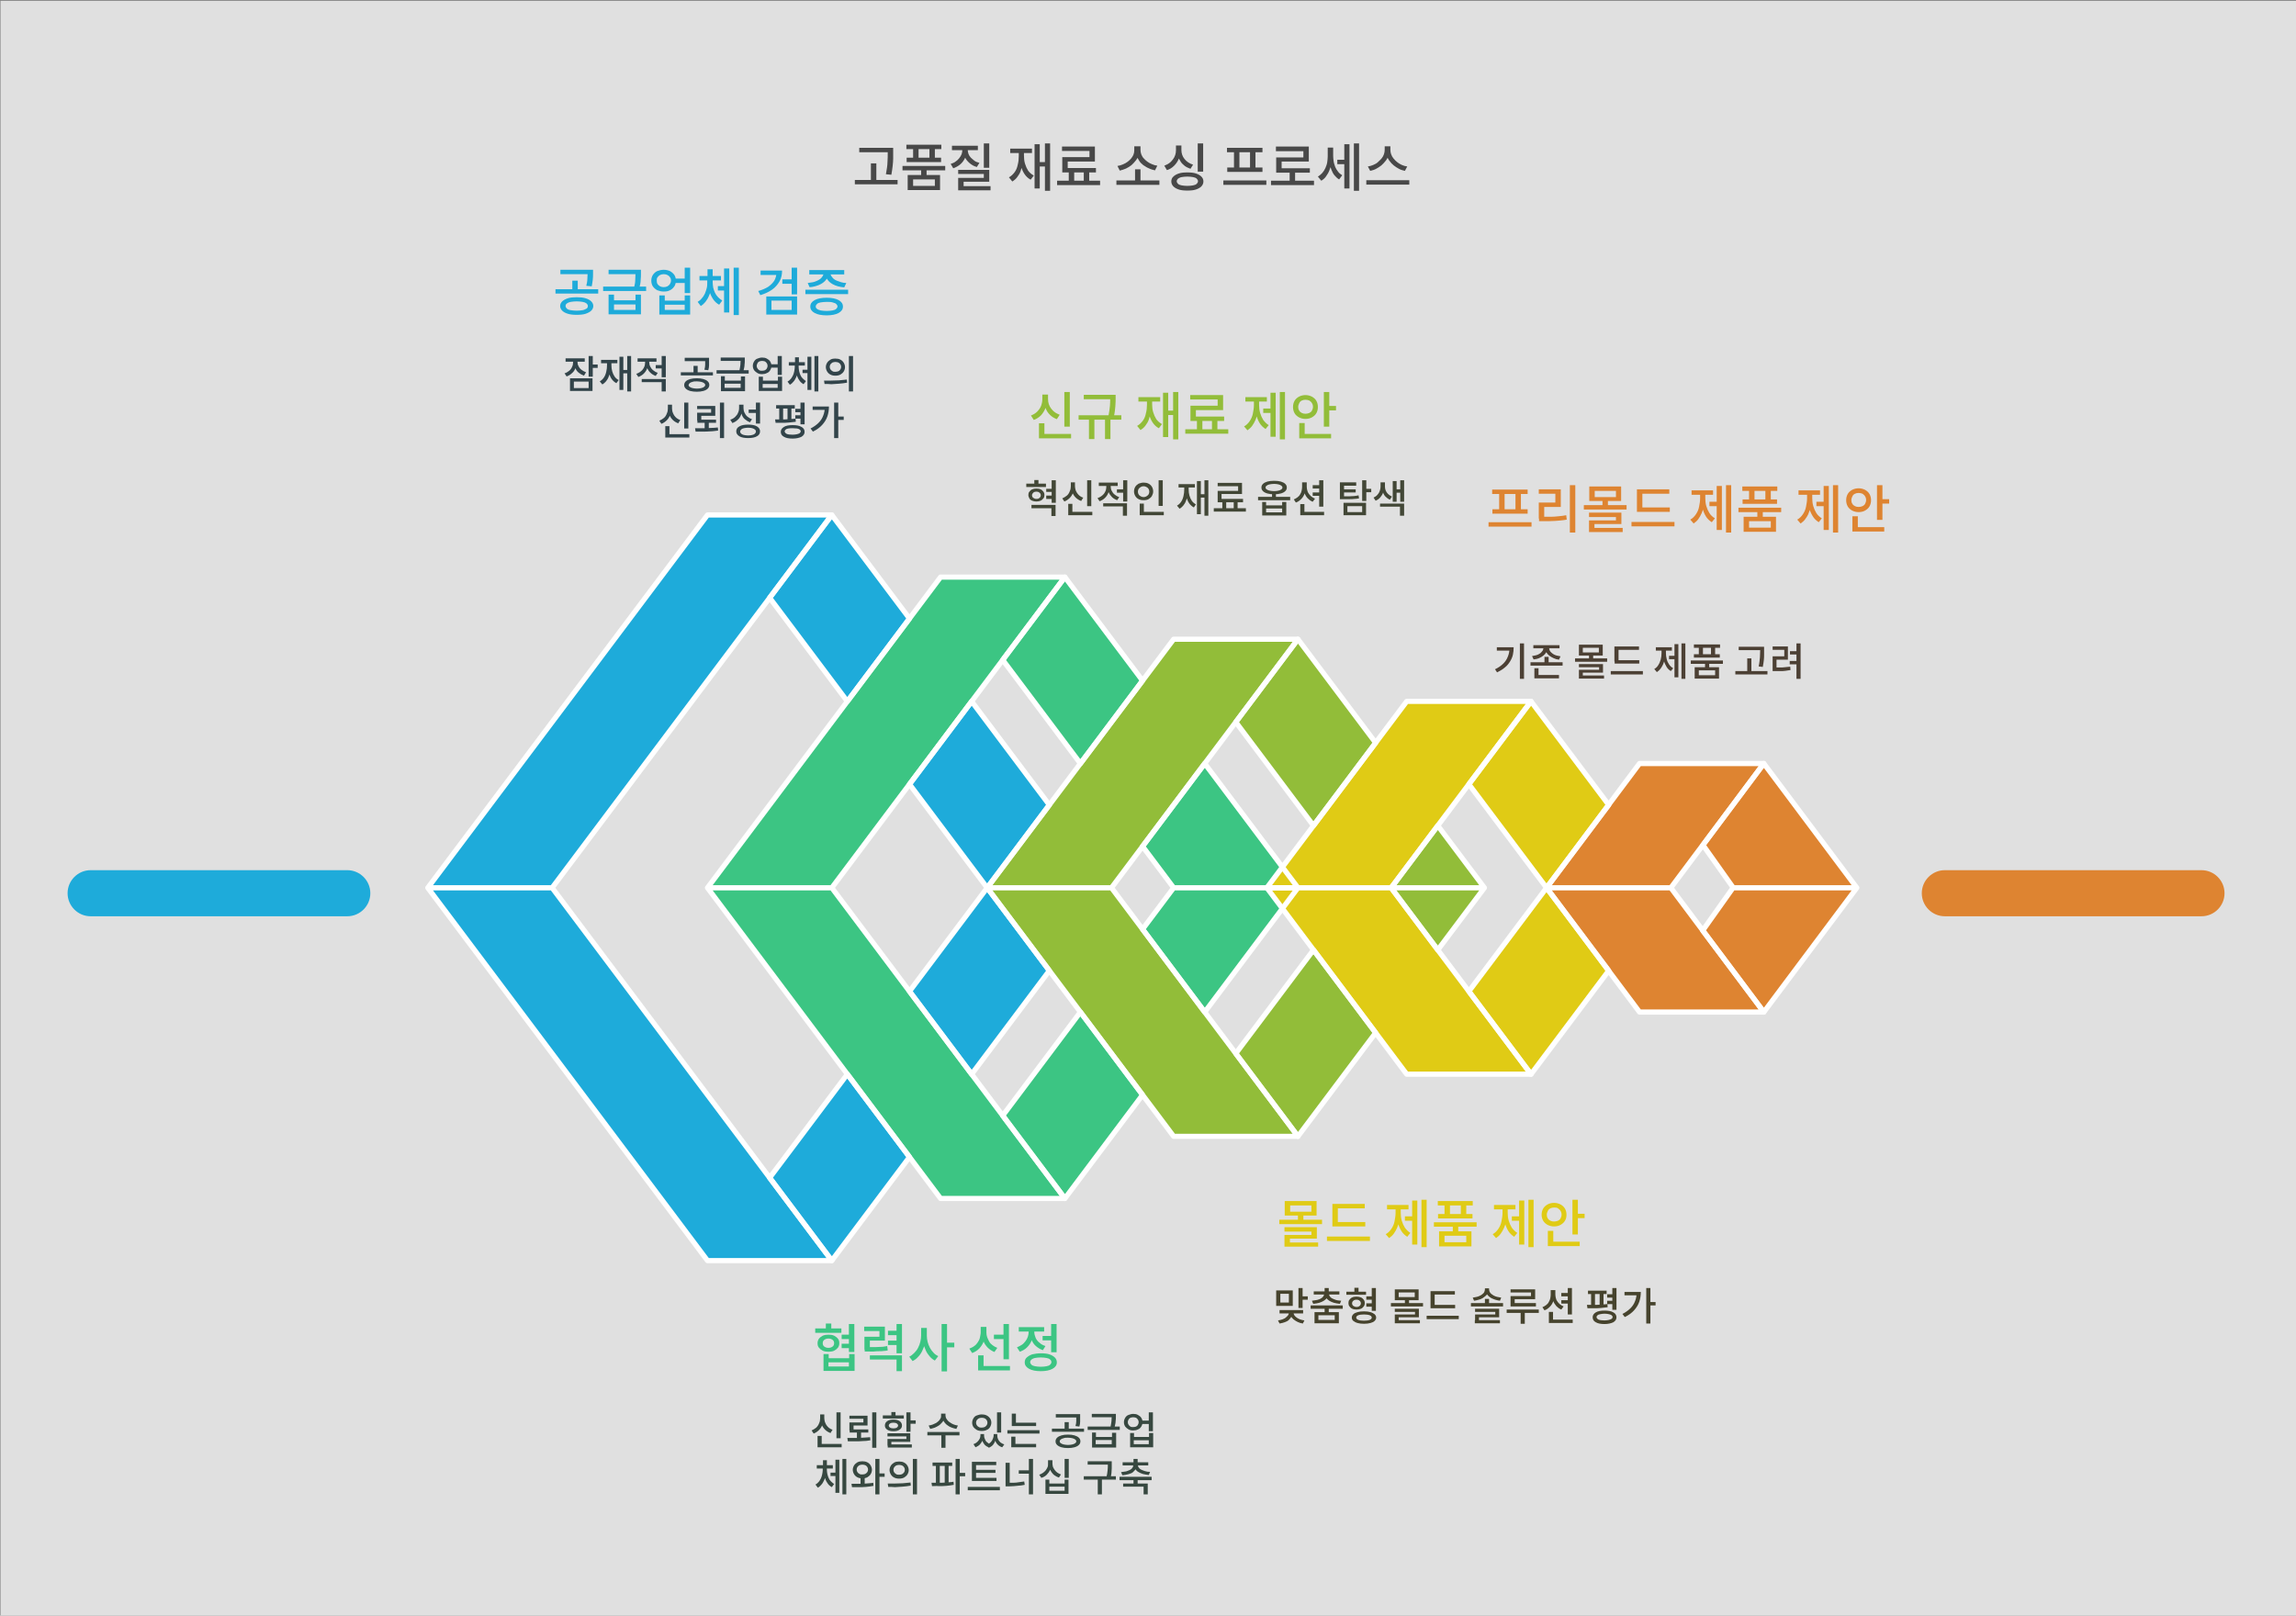 <?xml version="1.0" encoding="utf-8"?>
<!-- Generator: Adobe Illustrator 26.5.0, SVG Export Plug-In . SVG Version: 6.00 Build 0)  -->
<svg version="1.1" id="Layer_1" xmlns="http://www.w3.org/2000/svg" xmlns:xlink="http://www.w3.org/1999/xlink" x="0px" y="0px"
	 viewBox="0 0 886.6 624" style="enable-background:new 0 0 886.6 624;" xml:space="preserve">
<rect x="0" y="0" width="886.6" height="624" fill="#808080" stroke="none"/>
<style type="text/css">
	.st0{fill:#E0E0E0;}
	.st1{fill-rule:evenodd;clip-rule:evenodd;fill:#1EABDA;}
	.st2{fill-rule:evenodd;clip-rule:evenodd;fill:#3CC583;}
	.st3{fill-rule:evenodd;clip-rule:evenodd;fill:#92BD39;}
	.st4{fill-rule:evenodd;clip-rule:evenodd;fill:#E0CB15;}
	.st5{fill-rule:evenodd;clip-rule:evenodd;fill:#DE8431;}
	.st6{enable-background:new    ;}
	.st7{fill:#484848;}
	.st8{fill:#1EABDA;}
	.st9{fill:#32444A;}
	.st10{fill:#92BD39;}
	.st11{fill:#424736;}
	.st12{fill:#DE8431;}
	.st13{fill:#4C4034;}
	.st14{fill:#E0CB15;}
	.st15{fill:#3CC583;}
	.st16{fill:#46432D;}
	.st17{fill:#374840;}
	.st18{fill:none;stroke:#FFFFFF;stroke-width:2;stroke-linecap:round;stroke-linejoin:round;}
</style>
<rect x="0.2" y="0.3" class="st0" width="886.5" height="623.7"/>
<g id="g-root-cp_1_g-1_qofjya1t9au4v-fill" transform="translate(38, 194)">
	<g id="cp_1_g-1_qofjya1t9au4v-fill">
		<g>
			<path class="st1" d="M313.2,108.9l30,40l24-32l-30-40L313.2,108.9z M343.2,148.9l-30,40l24,32l30-40L343.2,148.9z M283.2,4.9
				l-24,32l30,40l24-32L283.2,4.9z M283.2,292.9l-24-32l30-40l24,32L283.2,292.9z"/>
		</g>
	</g>
	<g id="cp_1_g-1_qofjya1t9au4v-fill_00000150816912552690985170000014407582096264765090_">
		<g>
			<path class="st1" d="M235.2,4.9l-108,144h48l84-112l24-32H235.2z M127.2,148.9l108,144h48l-24-32l-84-112H127.2z"/>
		</g>
	</g>
</g>
<g id="g-root-cp_2_g-2_m8m1tu1t9aux6-fill" transform="translate(146, 218)">
	<g id="cp_2_g-2_m8m1tu1t9aux6-fill">
		<g>
			<path class="st2" d="M265.2,244.9l-24-32l30-40l24,32L265.2,244.9z M355.2,124.9h-48l-12,16l24,32L355.2,124.9z M307.2,124.9h48
				l-36-48l-24,32L307.2,124.9z M265.2,4.9l-24,32l30,40l24-32L265.2,4.9z"/>
		</g>
	</g>
	<g id="cp_2_g-2_m8m1tu1t9aux6-fill_00000033352400406936133430000016286356418061003962_">
		<g>
			<path class="st2" d="M127.2,124.9l90,120h48l-24-32l-66-88H127.2z M217.2,4.9l-90,120h48l66-88l24-32H217.2z"/>
		</g>
	</g>
</g>
<g id="g-root-cp_3_g-3_8xs0jm1t9atcd-fill" transform="translate(254, 242)">
	<g id="cp_3_g-3_8xs0jm1t9atcd-fill">
		<g>
			<path class="st3" d="M247.2,196.9l-24-32l30-40l24,32L247.2,196.9z M247.2,4.9l-24,32l30,40l24-32L247.2,4.9z M283.2,100.9h36
				l-18-24L283.2,100.9z M301.2,124.9l18-24h-36L301.2,124.9z"/>
		</g>
	</g>
	<g id="cp_3_g-3_8xs0jm1t9atcd-fill_00000001639905914033604660000000594932819073550483_">
		<g>
			<path class="st3" d="M127.2,100.9l72,96h48l-24-32l-48-64H127.2z M199.2,4.9l-72,96h48l48-64l24-32H199.2z"/>
		</g>
	</g>
</g>
<g id="g-root-cp_4_g-4_4hyif61t9au4o-fill" transform="translate(362, 266)">
	<g id="cp_4_g-4_4hyif61t9au4o-fill">
		<g>
			<path class="st4" d="M205.2,36.9l24-32l30,40l-24,32l24,32l-30,40l-24-32l30-40L205.2,36.9z"/>
		</g>
	</g>
	<g id="cp_4_g-4_4hyif61t9au4o-fill_00000122679212856803171960000008620551155440002457_">
		<g>
			<path class="st4" d="M127.2,76.9l54,72h48l-24-32l-30-40H127.2z M181.2,4.9l-54,72h48l30-40l24-32H181.2z"/>
		</g>
	</g>
</g>
<g id="g-root-cp_5_g-5_250aq1t9auwz-fill" transform="translate(470, 290)">
	<g id="cp_5_g-5_250aq1t9auwz-fill">
		<g>
			<path class="st5" d="M211.1,100.9l35.9-48h-47.8l-11.7,16.5L211.1,100.9z M247,52.9l-35.9-48l-23.5,31.5l11.7,16.5H247z"/>
		</g>
	</g>
	<g id="cp_5_g-5_250aq1t9auwz-fill_00000176740428554403923260000015444068584923241347_">
		<g>
			<path class="st5" d="M163.1,4.9l-35.9,48h48l12.3-16.5l23.5-31.5H163.1z M127.2,52.9l35.9,48h48l-23.5-31.5l-12.3-16.5H127.2z"/>
		</g>
	</g>
</g>
<g id="g-root-tx__1lrsjwi1t9awau-fill" transform="translate(200, 38)">
	<g id="tx__1lrsjwi1t9awau-fill">
		<g>
			<g class="st6">
				<path class="st7" d="M130.1,31.5h16.5v1.7h-16.5V31.5z M131.8,19.1h11.7v1.7h-11.7V19.1z M136.3,25.1h2.1v7.3h-2.1V25.1z
					 M142.8,19.1h2.1v1.8c0,0.8,0,1.6,0,2.4c0,0.8-0.1,1.8-0.2,2.8c-0.1,1-0.3,2.2-0.5,3.4l-2.1-0.2c0.3-1.8,0.6-3.4,0.6-4.7
					c0.1-1.3,0.1-2.6,0.1-3.7V19.1z"/>
				<path class="st7" d="M148.5,26.1H165v1.7h-16.5V26.1z M150,17.9h13.5v1.7H150V17.9z M150.1,22.9h13.3v1.7h-13.3V22.9z
					 M150.5,29.6H163v5.8h-12.5V29.6z M161,31.3h-8.4v2.5h8.4V31.3z M152.6,18.6h2.1V24h-2.1V18.6z M155.7,27.2h2.1v3h-2.1V27.2z
					 M158.9,18.6h2.1V24h-2.1V18.6z"/>
				<path class="st7" d="M171.6,19h1.7v0.9c0,1.1-0.2,2.1-0.6,3c-0.4,0.9-1,1.8-1.8,2.5s-1.7,1.2-2.8,1.6l-1-1.7
					c0.7-0.2,1.4-0.5,1.9-0.9c0.6-0.4,1-0.8,1.4-1.3c0.4-0.5,0.7-1,0.9-1.5s0.3-1.1,0.3-1.7V19z M167.6,18.3h10V20h-10V18.3z
					 M170,27.6h12v4.6h-9.9v2.3H170v-3.8h9.9v-1.5H170V27.6z M170,33.9h12.5v1.6H170V33.9z M172,19h1.7v0.9c0,0.5,0.1,1.1,0.3,1.6
					c0.2,0.5,0.5,1,0.9,1.4s0.9,0.8,1.4,1.2s1.2,0.6,1.9,0.8l-1,1.6c-1.1-0.3-2-0.8-2.8-1.5c-0.8-0.7-1.4-1.4-1.8-2.3
					c-0.4-0.9-0.6-1.8-0.6-2.8V19z M179.9,17.4h2.1v9.4h-2.1V17.4z"/>
				<path class="st7" d="M193.4,20.2h1.6v1.9c0,1.1-0.1,2.2-0.2,3.2c-0.2,1-0.4,1.9-0.7,2.8c-0.3,0.9-0.8,1.6-1.3,2.3
					c-0.5,0.7-1.1,1.2-1.9,1.7l-1.3-1.6c0.9-0.5,1.6-1.2,2.2-2c0.6-0.8,1-1.8,1.2-2.9c0.3-1.1,0.4-2.2,0.4-3.4V20.2z M190.1,19.4
					h8.4v1.7h-8.4V19.4z M193.8,20.2h1.6v1.9c0,1.1,0.1,2.1,0.4,3.1s0.7,1.9,1.2,2.7c0.6,0.8,1.3,1.4,2.2,1.9l-1.2,1.6
					c-1-0.5-1.8-1.3-2.4-2.2c-0.6-0.9-1.1-2-1.4-3.2c-0.3-1.2-0.4-2.5-0.4-3.9V20.2z M199.5,17.7h2v17.1h-2V17.7z M200.9,24.6h3.3
					v1.7h-3.3V24.6z M203.5,17.4h2v18.3h-2V17.4z"/>
				<path class="st7" d="M208.2,31.8h16.6v1.7h-16.6V31.8z M210.2,18.6h12.6v5.8h-10.5v3.4h-2.1v-5.1h10.5v-2.4h-10.6V18.6z
					 M210.2,26.9h13v1.7h-13V26.9z M212.7,28.1h2.1v4.4h-2.1V28.1z M218.5,28h2.1v4.4h-2.1V28z"/>
				<path class="st7" d="M231.1,31.7h16.6v1.7h-16.6V31.7z M238.2,18.5h1.8v1.4c0,0.8-0.1,1.5-0.4,2.2c-0.2,0.7-0.6,1.4-1.1,2
					c-0.5,0.6-1,1.2-1.6,1.7c-0.6,0.5-1.3,0.9-2.1,1.3c-0.8,0.3-1.5,0.6-2.4,0.8l-0.9-1.8c0.7-0.1,1.4-0.3,2.1-0.6s1.3-0.6,1.8-1
					c0.5-0.4,1-0.8,1.4-1.3c0.4-0.5,0.7-1,0.9-1.5c0.2-0.5,0.3-1.1,0.3-1.7V18.5z M238.3,27.4h2.1v4.8h-2.1V27.4z M238.6,18.5h1.8
					v1.4c0,0.6,0.1,1.1,0.3,1.7c0.2,0.5,0.5,1.1,0.9,1.5c0.4,0.5,0.9,0.9,1.4,1.3s1.1,0.7,1.8,1c0.7,0.3,1.3,0.5,2.1,0.6l-0.9,1.8
					c-0.8-0.2-1.6-0.4-2.4-0.8c-0.8-0.3-1.4-0.8-2.1-1.2c-0.6-0.5-1.2-1-1.6-1.7s-0.8-1.3-1.1-2c-0.2-0.7-0.4-1.5-0.4-2.2V18.5z"/>
				<path class="st7" d="M254.1,18.2h1.7v1.8c0,1.2-0.2,2.3-0.6,3.3c-0.4,1-1,1.9-1.8,2.7c-0.8,0.8-1.7,1.4-2.8,1.7l-1-1.7
					c0.7-0.3,1.4-0.6,1.9-1c0.6-0.4,1-0.9,1.4-1.4s0.7-1.1,0.9-1.7s0.3-1.2,0.3-1.9V18.2z M258.5,28.6c1.3,0,2.4,0.1,3.3,0.4
					c0.9,0.3,1.6,0.7,2.1,1.2c0.5,0.5,0.8,1.1,0.8,1.9c0,0.7-0.3,1.4-0.8,1.9s-1.2,0.9-2.1,1.2c-0.9,0.3-2,0.4-3.3,0.4
					c-1.3,0-2.4-0.1-3.3-0.4c-0.9-0.3-1.6-0.7-2.1-1.2s-0.8-1.2-0.8-1.9c0-0.7,0.2-1.4,0.8-1.9c0.5-0.5,1.2-0.9,2.1-1.2
					C256.1,28.7,257.2,28.6,258.5,28.6z M258.5,30.2c-0.9,0-1.6,0.1-2.2,0.2c-0.6,0.1-1.1,0.4-1.4,0.6c-0.3,0.3-0.5,0.6-0.5,1
					c0,0.4,0.2,0.7,0.5,1c0.3,0.3,0.8,0.5,1.4,0.6c0.6,0.1,1.3,0.2,2.2,0.2c0.9,0,1.6-0.1,2.2-0.2c0.6-0.1,1.1-0.3,1.4-0.6
					c0.3-0.3,0.5-0.6,0.5-1c0-0.4-0.2-0.7-0.5-1c-0.3-0.3-0.8-0.5-1.4-0.6C260.1,30.3,259.4,30.2,258.5,30.2z M254.5,18.2h1.7v1.8
					c0,0.6,0.1,1.2,0.3,1.8c0.2,0.6,0.5,1.1,0.9,1.6s0.8,0.9,1.4,1.3c0.6,0.4,1.2,0.7,1.9,0.9l-1,1.6c-0.8-0.3-1.5-0.6-2.2-1.1
					c-0.6-0.5-1.2-1-1.6-1.7c-0.4-0.6-0.8-1.3-1-2.1s-0.3-1.6-0.3-2.4V18.2z M262.5,17.4h2.1v10.9h-2.1V17.4z"/>
				<path class="st7" d="M272.4,31.7H289v1.7h-16.6V31.7z M273.8,19.1h13.7v1.7h-13.7V19.1z M273.9,26.7h13.6v1.7h-13.6V26.7z
					 M276.5,20.7h2.1v6.2h-2.1V20.7z M282.7,20.7h2.1v6.2h-2.1V20.7z"/>
				<path class="st7" d="M290.8,31.8h16.6v1.7h-16.6V31.8z M292.8,18.6h12.6v5.8h-10.5v3.4h-2.1v-5h10.5v-2.4h-10.6V18.6z M292.8,27
					h13v1.7h-13V27z M298,28.1h2.1v4.4H298V28.1z"/>
				<path class="st7" d="M312.8,19h1.6v3.3c0,1-0.1,2-0.3,2.9c-0.2,1-0.4,1.8-0.8,2.7c-0.3,0.8-0.8,1.6-1.3,2.3
					c-0.5,0.7-1.1,1.2-1.8,1.6l-1.3-1.6c0.7-0.4,1.2-0.9,1.7-1.4c0.5-0.6,0.9-1.2,1.2-1.9c0.3-0.7,0.6-1.5,0.7-2.2s0.2-1.6,0.2-2.3
					V19z M313.2,19h1.6v3.2c0,0.7,0.1,1.5,0.2,2.2c0.1,0.7,0.4,1.4,0.6,2.1c0.3,0.7,0.7,1.3,1.1,1.8c0.4,0.6,1,1,1.6,1.4l-1.2,1.6
					c-0.7-0.4-1.3-1-1.8-1.6s-0.9-1.4-1.2-2.2c-0.3-0.8-0.6-1.7-0.7-2.6c-0.2-0.9-0.2-1.8-0.2-2.8V19z M316.4,23.7h3.3v1.7h-3.3
					V23.7z M319.1,17.7h2v17.1h-2V17.7z M322.8,17.4h2v18.3h-2V17.4z"/>
				<path class="st7" d="M327.6,31.6h16.6v1.7h-16.6V31.6z M334.7,18.5h1.8v1.4c0,0.8-0.1,1.6-0.4,2.3c-0.2,0.7-0.6,1.4-1.1,2
					c-0.5,0.6-1,1.2-1.6,1.7s-1.3,0.9-2,1.3c-0.7,0.4-1.5,0.6-2.3,0.8l-0.9-1.7c0.7-0.1,1.4-0.3,2.1-0.6c0.7-0.3,1.3-0.6,1.8-1.1
					s1-0.9,1.4-1.4c0.4-0.5,0.7-1,0.9-1.6c0.2-0.6,0.3-1.1,0.3-1.7V18.5z M335.1,18.5h1.8v1.4c0,0.6,0.1,1.2,0.3,1.7
					c0.2,0.6,0.5,1.1,0.9,1.6c0.4,0.5,0.9,1,1.4,1.4c0.5,0.4,1.1,0.8,1.8,1.1c0.7,0.3,1.3,0.5,2.1,0.6l-0.9,1.7
					c-0.8-0.2-1.6-0.4-2.3-0.8c-0.7-0.4-1.4-0.8-2-1.3c-0.6-0.5-1.2-1.1-1.6-1.7c-0.5-0.6-0.8-1.3-1.1-2c-0.3-0.7-0.4-1.5-0.4-2.3
					V18.5z"/>
			</g>
		</g>
	</g>
</g>
<g id="g-root-tx__zlbide1t9avin-fill" transform="translate(92, 86)">
	<g id="tx__zlbide1t9avin-fill">
		<g>
			<g class="st6">
				<path class="st8" d="M122.5,25.7H139v1.7h-16.5V25.7z M130.7,28.8c1.3,0,2.4,0.1,3.4,0.4s1.7,0.7,2.2,1.2
					c0.5,0.5,0.8,1.1,0.8,1.8c0,0.7-0.3,1.3-0.8,1.8c-0.5,0.5-1.3,0.9-2.2,1.2s-2.1,0.4-3.4,0.4c-1.3,0-2.4-0.1-3.4-0.4
					s-1.7-0.7-2.2-1.2c-0.5-0.5-0.8-1.1-0.8-1.8c0-0.7,0.3-1.3,0.8-1.8c0.5-0.5,1.3-0.9,2.2-1.2S129.4,28.8,130.7,28.8z M124.4,18.2
					h11.7v1.7h-11.7V18.2z M130.7,30.4c-0.9,0-1.7,0.1-2.3,0.2c-0.6,0.1-1.1,0.3-1.5,0.6s-0.5,0.6-0.5,1c0,0.4,0.2,0.7,0.5,1
					s0.8,0.5,1.5,0.6c0.6,0.1,1.4,0.2,2.3,0.2c0.9,0,1.7-0.1,2.3-0.2s1.1-0.4,1.5-0.6c0.4-0.3,0.5-0.6,0.5-1c0-0.4-0.2-0.7-0.5-1
					c-0.4-0.3-0.9-0.5-1.5-0.6C132.4,30.5,131.6,30.4,130.7,30.4z M129,22.4h2.1v3.8H129V22.4z M134.9,18.2h2.1v1.5
					c0,0.7,0,1.5-0.1,2.3s-0.2,1.6-0.4,2.6l-2.1-0.2c0.2-0.9,0.4-1.8,0.4-2.5c0-0.7,0.1-1.4,0.1-2.1V18.2z"/>
				<path class="st8" d="M140.9,24.7h16.6v1.7h-16.6V24.7z M143,27.8h2.1V30h8.3v-2.2h2.1v7.6H143V27.8z M143,18.2h11.7v1.7H143
					V18.2z M145.1,31.6v2.1h8.3v-2.1H145.1z M153.4,18.2h2.1v1.4c0,0.8,0,1.6-0.1,2.5c0,0.9-0.2,1.9-0.5,3.1l-2.1,0.1
					c0.3-1.2,0.5-2.3,0.5-3.2c0-0.9,0.1-1.7,0.1-2.5V18.2z"/>
				<path class="st8" d="M164.3,18.2c0.9,0,1.7,0.2,2.4,0.5c0.7,0.4,1.3,0.9,1.7,1.5c0.4,0.6,0.6,1.4,0.6,2.2s-0.2,1.6-0.6,2.2
					c-0.4,0.6-1,1.2-1.7,1.5c-0.7,0.4-1.5,0.5-2.4,0.5c-0.9,0-1.7-0.2-2.5-0.5c-0.7-0.4-1.3-0.9-1.7-1.5c-0.4-0.6-0.6-1.4-0.6-2.2
					s0.2-1.6,0.6-2.2c0.4-0.6,1-1.2,1.7-1.5C162.6,18.4,163.4,18.2,164.3,18.2z M164.3,19.9c-0.5,0-1,0.1-1.4,0.3
					c-0.4,0.2-0.7,0.5-1,0.9s-0.3,0.8-0.3,1.3s0.1,1,0.3,1.3s0.6,0.7,1,0.9c0.4,0.2,0.9,0.3,1.4,0.3s1-0.1,1.4-0.3
					c0.4-0.2,0.7-0.5,1-0.9c0.2-0.4,0.4-0.8,0.4-1.3s-0.1-1-0.4-1.3c-0.2-0.4-0.6-0.7-1-0.9C165.3,20,164.9,19.9,164.3,19.9z
					 M162.6,28.1h2.1v2h7.7v-2h2.1v7.4h-11.9V28.1z M164.7,31.7v2h7.7v-2H164.7z M168.5,21.6h4.8v1.7h-4.8V21.6z M172.4,17.4h2.1
					v9.8h-2.1V17.4z"/>
				<path class="st8" d="M181.2,22.2h1.6V23c0,0.9-0.1,1.8-0.3,2.8s-0.4,1.8-0.8,2.6c-0.3,0.8-0.8,1.5-1.3,2.2
					c-0.5,0.6-1.1,1.2-1.8,1.6l-1.2-1.6c0.6-0.4,1.2-0.8,1.6-1.4c0.5-0.5,0.9-1.2,1.2-1.8c0.3-0.7,0.5-1.4,0.7-2.1s0.2-1.5,0.2-2.2
					V22.2z M178.1,20.6h8.3v1.7h-8.3V20.6z M181.2,18h2v3.9h-2V18z M181.6,22.2h1.6V23c0,0.7,0.1,1.4,0.2,2.1c0.2,0.7,0.4,1.4,0.7,2
					c0.3,0.6,0.7,1.2,1.2,1.7c0.5,0.5,1,0.9,1.6,1.3l-1.2,1.6c-0.9-0.5-1.7-1.2-2.3-2.1c-0.6-0.9-1.1-1.9-1.4-3
					c-0.3-1.1-0.5-2.3-0.5-3.5V22.2z M185.2,24.5h3.2v1.7h-3.2V24.5z M187.6,17.7h2v17h-2V17.7z M191.3,17.4h2v18.3h-2V17.4z"/>
				<path class="st8" d="M207.8,18.5h2.2c0,1.6-0.3,3-1,4.2c-0.7,1.2-1.6,2.3-2.9,3.2c-1.3,0.9-2.8,1.6-4.5,2.1l-0.8-1.6
					c1.5-0.4,2.8-1,3.8-1.6c1-0.7,1.8-1.5,2.4-2.4c0.5-0.9,0.8-1.9,0.8-2.9V18.5z M201.7,18.5h7.5v1.7h-7.5V18.5z M203.9,28.5h11.9
					v7h-11.9V28.5z M213.7,30.1h-7.8v3.6h7.8V30.1z M210.1,21.9h3.9v1.7h-3.9V21.9z M213.7,17.4h2.1v10.3h-2.1V17.4z"/>
				<path class="st8" d="M219,25.9h16.5v1.7H219V25.9z M225.9,19.1h1.9v0.5c0,0.6-0.1,1.1-0.3,1.6s-0.6,1-1,1.4s-0.9,0.8-1.5,1.1
					c-0.6,0.3-1.2,0.6-2,0.8c-0.7,0.2-1.5,0.4-2.4,0.4l-0.7-1.6c0.7-0.1,1.4-0.2,2-0.3s1.2-0.4,1.7-0.6s0.9-0.5,1.3-0.8
					c0.3-0.3,0.6-0.6,0.8-1c0.2-0.3,0.3-0.7,0.3-1V19.1z M220.5,18.3H234v1.7h-13.5V18.3z M227.2,29c2,0,3.5,0.3,4.6,0.9
					s1.7,1.4,1.7,2.5c0,1.1-0.6,1.9-1.7,2.5s-2.7,0.9-4.6,0.9c-1.9,0-3.5-0.3-4.6-0.9s-1.7-1.4-1.7-2.5c0-1.1,0.6-1.9,1.7-2.5
					S225.3,29,227.2,29z M227.2,30.6c-0.9,0-1.6,0.1-2.3,0.2c-0.6,0.1-1.1,0.3-1.4,0.6c-0.3,0.3-0.5,0.6-0.5,1
					c0,0.4,0.2,0.7,0.5,0.9c0.3,0.3,0.8,0.4,1.4,0.6c0.6,0.1,1.4,0.2,2.3,0.2c0.9,0,1.7-0.1,2.3-0.2c0.6-0.1,1.1-0.3,1.4-0.6
					c0.3-0.3,0.5-0.6,0.5-0.9c0-0.4-0.2-0.7-0.5-1c-0.3-0.3-0.8-0.4-1.4-0.6C228.9,30.6,228.1,30.6,227.2,30.6z M226.8,19.1h1.9v0.5
					c0,0.4,0.1,0.7,0.3,1s0.5,0.7,0.8,1c0.3,0.3,0.8,0.6,1.3,0.8s1.1,0.4,1.7,0.6c0.6,0.2,1.3,0.3,2,0.3L234,25
					c-0.8-0.1-1.6-0.2-2.4-0.4s-1.4-0.5-2-0.8c-0.6-0.3-1.1-0.7-1.5-1.1c-0.4-0.4-0.7-0.9-1-1.4c-0.2-0.5-0.3-1-0.3-1.6V19.1z"/>
			</g>
		</g>
	</g>
</g>
<g id="g-root-tx__qqaz7m1t9atxc-fill" transform="translate(92, 122)">
	<g id="tx__qqaz7m1t9atxc-fill">
		<g>
			<g class="st6">
				<path class="st9" d="M129.4,16.8h1.3v1c0,0.9-0.2,1.6-0.5,2.4s-0.7,1.4-1.3,1.9c-0.6,0.6-1.3,1-2.1,1.3l-0.8-1.2
					c0.7-0.2,1.3-0.6,1.8-1c0.5-0.4,0.9-1,1.1-1.5c0.3-0.6,0.4-1.2,0.4-1.8V16.8z M126.4,16.4h7.4v1.3h-7.4V16.4z M128.1,24.1h8.7
					v4.9h-8.7V24.1z M135.3,25.4h-5.7v2.5h5.7V25.4z M129.7,16.8h1.3v1c0,0.6,0.1,1.1,0.4,1.6c0.2,0.5,0.6,1,1.1,1.4
					c0.5,0.4,1.1,0.7,1.8,1l-0.8,1.3c-0.8-0.3-1.5-0.7-2.1-1.2c-0.6-0.5-1-1.1-1.3-1.9s-0.4-1.5-0.4-2.2V16.8z M135.3,15.5h1.6v8
					h-1.6V15.5z M136.4,18.8h2.4v1.3h-2.4V18.8z"/>
				<path class="st9" d="M142.6,17.7h1.2v1.4c0,0.8-0.1,1.6-0.2,2.4c-0.1,0.8-0.3,1.5-0.6,2.1c-0.2,0.6-0.6,1.2-1,1.7
					c-0.4,0.5-0.9,0.9-1.4,1.2l-1-1.2c0.7-0.4,1.2-0.9,1.6-1.5c0.4-0.6,0.7-1.3,0.9-2.2c0.2-0.8,0.3-1.7,0.3-2.6V17.7z M140.1,17
					h6.3v1.3h-6.3V17z M142.9,17.7h1.2v1.4c0,0.8,0.1,1.6,0.3,2.3s0.5,1.4,0.9,2c0.4,0.6,1,1.1,1.6,1.4l-0.9,1.2
					c-0.7-0.4-1.3-0.9-1.8-1.6c-0.5-0.7-0.8-1.5-1-2.4s-0.3-1.9-0.3-2.9V17.7z M147.2,15.8h1.5v12.8h-1.5V15.8z M148.3,20.9h2.5v1.3
					h-2.5V20.9z M150.2,15.5h1.5v13.7h-1.5V15.5z"/>
				<path class="st9" d="M157.1,16.9h1.3v1c0,0.8-0.2,1.6-0.5,2.4s-0.7,1.4-1.3,2c-0.6,0.6-1.3,1-2.1,1.3l-0.8-1.2
					c0.5-0.2,1-0.4,1.4-0.7c0.4-0.3,0.8-0.6,1.1-1c0.3-0.4,0.5-0.8,0.7-1.3c0.1-0.4,0.2-0.9,0.2-1.3V16.9z M154.2,16.4h7.3v1.3h-7.3
					V16.4z M155.9,24.4h9.2v4.8h-1.6v-3.6h-7.7V24.4z M157.4,16.9h1.3v1c0,0.6,0.1,1.1,0.4,1.7s0.6,1,1.1,1.4c0.5,0.4,1.1,0.8,1.8,1
					l-0.8,1.2c-0.8-0.3-1.5-0.7-2-1.2c-0.6-0.5-1-1.2-1.3-1.9c-0.3-0.7-0.4-1.5-0.4-2.2V16.9z M161.2,19h2.8v1.3h-2.8V19z
					 M163.5,15.5h1.6v8.2h-1.6V15.5z"/>
				<path class="st9" d="M170.9,21.8h12.4V23h-12.4V21.8z M177.1,24.1c1,0,1.8,0.1,2.5,0.3c0.7,0.2,1.3,0.5,1.7,0.9
					c0.4,0.4,0.6,0.8,0.6,1.4c0,0.5-0.2,1-0.6,1.4c-0.4,0.4-1,0.7-1.7,0.9c-0.7,0.2-1.6,0.3-2.5,0.3c-1,0-1.8-0.1-2.6-0.3
					c-0.7-0.2-1.3-0.5-1.7-0.9c-0.4-0.4-0.6-0.8-0.6-1.4c0-0.5,0.2-1,0.6-1.4c0.4-0.4,1-0.7,1.7-0.9
					C175.2,24.2,176.1,24.1,177.1,24.1z M172.4,16.2h8.8v1.3h-8.8V16.2z M177.1,25.3c-0.7,0-1.2,0-1.7,0.2c-0.5,0.1-0.9,0.3-1.1,0.5
					s-0.4,0.5-0.4,0.7c0,0.3,0.1,0.5,0.4,0.7s0.6,0.4,1.1,0.5c0.5,0.1,1.1,0.2,1.7,0.2c0.7,0,1.3-0.1,1.7-0.2
					c0.5-0.1,0.9-0.3,1.1-0.5c0.3-0.2,0.4-0.4,0.4-0.7c0-0.3-0.1-0.5-0.4-0.7c-0.3-0.2-0.6-0.4-1.1-0.5
					C178.3,25.4,177.7,25.3,177.1,25.3z M175.8,19.3h1.6v2.9h-1.6V19.3z M180.2,16.2h1.6v1.2c0,0.5,0,1.1,0,1.7
					c0,0.6-0.1,1.2-0.3,1.9l-1.5-0.2c0.2-0.7,0.3-1.3,0.3-1.9s0-1.1,0-1.6V16.2z"/>
				<path class="st9" d="M184.7,21h12.4v1.3h-12.4V21z M186.3,23.3h1.6V25h6.2v-1.6h1.6v5.7h-9.3V23.3z M186.3,16.1h8.8v1.3h-8.8
					V16.1z M187.8,26.2v1.6h6.2v-1.6H187.8z M194.1,16.1h1.5v1c0,0.6,0,1.2-0.1,1.8c0,0.7-0.2,1.4-0.4,2.3l-1.6,0.1
					c0.2-0.9,0.3-1.7,0.4-2.4c0-0.7,0.1-1.3,0.1-1.9V16.1z"/>
				<path class="st9" d="M202.3,16.1c0.7,0,1.3,0.1,1.8,0.4c0.5,0.3,1,0.6,1.3,1.1c0.3,0.5,0.5,1,0.5,1.7s-0.2,1.2-0.5,1.7
					c-0.3,0.5-0.7,0.9-1.3,1.1c-0.5,0.3-1.2,0.4-1.8,0.4c-0.7,0-1.3-0.1-1.8-0.4c-0.5-0.3-1-0.7-1.3-1.1c-0.3-0.5-0.5-1-0.5-1.7
					s0.2-1.2,0.5-1.7c0.3-0.5,0.7-0.9,1.3-1.1C201,16.3,201.6,16.1,202.3,16.1z M202.3,17.4c-0.4,0-0.8,0.1-1.1,0.2
					c-0.3,0.2-0.6,0.4-0.7,0.7s-0.3,0.6-0.3,1c0,0.4,0.1,0.7,0.3,1c0.2,0.3,0.4,0.5,0.7,0.7c0.3,0.2,0.7,0.2,1.1,0.2
					c0.4,0,0.8-0.1,1.1-0.2c0.3-0.2,0.6-0.4,0.7-0.7c0.2-0.3,0.3-0.6,0.3-1c0-0.4-0.1-0.7-0.3-1c-0.2-0.3-0.4-0.5-0.7-0.7
					C203,17.5,202.7,17.4,202.3,17.4z M201,23.5h1.6v1.5h5.8v-1.5h1.6v5.5H201V23.5z M202.5,26.3v1.5h5.8v-1.5H202.5z M205.4,18.7
					h3.6V20h-3.6V18.7z M208.3,15.5h1.6v7.3h-1.6V15.5z"/>
				<path class="st9" d="M215,19.2h1.2v0.6c0,0.7-0.1,1.4-0.2,2.1s-0.3,1.3-0.6,1.9c-0.3,0.6-0.6,1.2-1,1.6
					c-0.4,0.5-0.8,0.9-1.4,1.2l-0.9-1.2c0.5-0.3,0.9-0.6,1.2-1c0.4-0.4,0.6-0.9,0.9-1.4c0.2-0.5,0.4-1,0.5-1.6s0.2-1.1,0.2-1.6V19.2
					z M212.6,17.9h6.2v1.3h-6.2V17.9z M215,16h1.5v3H215V16z M215.2,19.2h1.2v0.6c0,0.5,0.1,1.1,0.2,1.6c0.1,0.5,0.3,1,0.5,1.5
					c0.2,0.5,0.5,0.9,0.9,1.3c0.4,0.4,0.8,0.7,1.2,1l-0.9,1.2c-0.7-0.4-1.3-0.9-1.7-1.6c-0.5-0.7-0.8-1.4-1-2.3
					c-0.2-0.9-0.3-1.7-0.3-2.6V19.2z M217.9,20.8h2.4v1.3h-2.4V20.8z M219.8,15.8h1.5v12.8h-1.5V15.8z M222.5,15.5h1.5v13.7h-1.5
					V15.5z"/>
				<path class="st9" d="M226.4,26.3l-0.2-1.3c0.8,0,1.7,0,2.7,0c1,0,2-0.1,3.1-0.1c1-0.1,2.1-0.2,3-0.3l0.1,1.2
					c-1,0.2-2,0.3-3.1,0.4c-1,0.1-2,0.1-3,0.2C228.1,26.3,227.2,26.3,226.4,26.3z M230.6,16.5c0.7,0,1.4,0.1,1.9,0.4
					c0.6,0.3,1,0.7,1.3,1.2c0.3,0.5,0.5,1.1,0.5,1.7c0,0.6-0.2,1.2-0.5,1.7c-0.3,0.5-0.8,0.9-1.3,1.2c-0.6,0.3-1.2,0.4-1.9,0.4
					c-0.7,0-1.3-0.1-1.9-0.4c-0.6-0.3-1-0.7-1.3-1.2s-0.5-1.1-0.5-1.7c0-0.7,0.2-1.2,0.5-1.7s0.8-0.9,1.3-1.2
					C229.2,16.6,229.8,16.5,230.6,16.5z M230.6,17.8c-0.4,0-0.8,0.1-1.1,0.2c-0.3,0.2-0.6,0.4-0.8,0.7c-0.2,0.3-0.3,0.6-0.3,1
					c0,0.4,0.1,0.7,0.3,1c0.2,0.3,0.5,0.5,0.8,0.7c0.3,0.2,0.7,0.2,1.1,0.2c0.4,0,0.8-0.1,1.1-0.2s0.6-0.4,0.8-0.7
					c0.2-0.3,0.3-0.6,0.3-1c0-0.4-0.1-0.7-0.3-1c-0.2-0.3-0.4-0.5-0.8-0.7C231.3,17.9,231,17.8,230.6,17.8z M235.8,15.5h1.6v13.7
					h-1.6V15.5z"/>
			</g>
			<g class="st6">
				<path class="st9" d="M165.9,34.3h1.3v1.4c0,0.9-0.1,1.7-0.4,2.5c-0.3,0.8-0.7,1.5-1.3,2.1c-0.6,0.6-1.3,1.1-2.1,1.4l-0.8-1.2
					c0.7-0.3,1.3-0.7,1.8-1.1s0.9-1.1,1.1-1.7c0.3-0.6,0.4-1.3,0.4-1.9V34.3z M164.9,42.6h1.6v3.7h-1.6V42.6z M164.9,45.7h9.3V47
					h-9.3V45.7z M166.2,34.3h1.3v1.4c0,0.5,0.1,1,0.2,1.4s0.4,0.9,0.6,1.3c0.3,0.4,0.6,0.8,1,1.1s0.9,0.6,1.4,0.7l-0.8,1.3
					c-0.8-0.3-1.5-0.7-2.1-1.3c-0.6-0.6-1-1.2-1.3-2c-0.3-0.8-0.4-1.6-0.4-2.5V34.3z M172.2,33.5h1.6v10h-1.6V33.5z"/>
				<path class="st9" d="M176.6,44.7l-0.2-1.3c0.9,0,1.8,0,2.8,0s2,0,3-0.1c1,0,2-0.1,3-0.2l0.1,1.2c-1,0.1-2,0.3-3,0.3
					c-1,0.1-2,0.1-3,0.1C178.4,44.7,177.4,44.7,176.6,44.7z M177.3,34.8h6.9v3.8h-5.4v1.9h-1.6v-3.1h5.4V36h-5.4V34.8z M177.3,40.1
					h7.2v1.2h-7.2V40.1z M180.1,40.9h1.6v2.8h-1.6V40.9z M186,33.5h1.6v13.7H186V33.5z"/>
				<path class="st9" d="M193.4,34.3h1.3v1.3c0,0.9-0.2,1.7-0.5,2.5c-0.3,0.8-0.7,1.5-1.3,2c-0.6,0.6-1.3,1-2.1,1.3l-0.8-1.3
					c0.7-0.2,1.4-0.6,1.9-1.1c0.5-0.5,0.9-1,1.1-1.6c0.3-0.6,0.4-1.2,0.4-1.9V34.3z M196.9,42c1.4,0,2.6,0.2,3.4,0.7
					c0.8,0.5,1.2,1.1,1.2,1.9s-0.4,1.5-1.2,1.9c-0.8,0.5-2,0.7-3.4,0.7s-2.6-0.2-3.4-0.7c-0.8-0.5-1.2-1.1-1.2-1.9s0.4-1.5,1.2-1.9
					C194.3,42.2,195.5,42,196.9,42z M193.8,34.3h1.3v1.3c0,0.6,0.1,1.2,0.4,1.8s0.6,1.1,1.1,1.5s1.1,0.8,1.8,1l-0.8,1.2
					c-0.8-0.3-1.4-0.7-2-1.2c-0.6-0.5-1-1.2-1.2-1.9c-0.3-0.7-0.4-1.5-0.4-2.4V34.3z M196.9,43.2c-0.6,0-1.2,0.1-1.7,0.2
					c-0.5,0.1-0.8,0.3-1,0.5c-0.2,0.2-0.4,0.5-0.4,0.8c0,0.3,0.1,0.5,0.4,0.8c0.2,0.2,0.6,0.4,1,0.5c0.5,0.1,1,0.2,1.7,0.2
					s1.2-0.1,1.6-0.2c0.5-0.1,0.8-0.3,1-0.5c0.2-0.2,0.4-0.5,0.4-0.8c0-0.3-0.1-0.6-0.4-0.8c-0.2-0.2-0.6-0.4-1-0.5
					C198.1,43.3,197.6,43.2,196.9,43.2z M197.1,36.2h3v1.3h-3V36.2z M199.9,33.5h1.6v8.1h-1.6V33.5z"/>
				<path class="st9" d="M207.5,41.3l-0.2-1.3c0.8,0,1.6,0,2.5,0c0.9,0,1.8,0,2.8-0.1s1.8-0.1,2.6-0.2l0.1,1.2
					c-0.9,0.1-1.8,0.2-2.7,0.3s-1.8,0.1-2.7,0.1C209,41.3,208.2,41.3,207.5,41.3z M207.7,34.5h7.2v1.3h-7.2V34.5z M208.9,35.5h1.5
					v4.9h-1.5V35.5z M214.1,42.2c1.4,0,2.6,0.2,3.4,0.7c0.8,0.4,1.2,1.1,1.2,1.9s-0.4,1.4-1.2,1.9c-0.8,0.4-2,0.7-3.4,0.7
					s-2.6-0.2-3.4-0.7c-0.8-0.4-1.2-1.1-1.2-1.9s0.4-1.4,1.2-1.9C211.5,42.4,212.6,42.2,214.1,42.2z M214.1,43.4
					c-0.6,0-1.2,0-1.7,0.1c-0.5,0.1-0.8,0.2-1,0.4c-0.2,0.2-0.4,0.4-0.4,0.7c0,0.4,0.3,0.7,0.8,1c0.5,0.2,1.3,0.3,2.3,0.3
					c0.6,0,1.2-0.1,1.7-0.2c0.5-0.1,0.8-0.3,1-0.4c0.2-0.2,0.4-0.4,0.4-0.7c0-0.3-0.1-0.5-0.4-0.7c-0.2-0.2-0.6-0.3-1-0.4
					C215.3,43.5,214.7,43.4,214.1,43.4z M212.1,35.5h1.5v4.9h-1.5V35.5z M215.1,35.9h2.9v1.3h-2.9V35.9z M215.1,38.4h2.9v1.3h-2.9
					V38.4z M217.1,33.5h1.6v8.4h-1.6V33.5z"/>
				<path class="st9" d="M226.6,35h1.5c0,1.3-0.2,2.6-0.6,3.8c-0.4,1.2-1.1,2.3-2,3.3c-0.9,1-2.1,1.9-3.6,2.6l-0.9-1.2
					c1.2-0.6,2.3-1.4,3.1-2.2c0.8-0.8,1.4-1.7,1.8-2.8c0.4-1,0.6-2.1,0.6-3.4V35z M221.8,35h5.6v1.3h-5.6V35z M230.1,33.5h1.6v13.7
					h-1.6V33.5z M231.3,38.9h2.5v1.3h-2.5V38.9z"/>
			</g>
		</g>
	</g>
</g>
<g id="g-root-tx__1ltnz5u1t9avb7-fill" transform="translate(272, 134)">
	<g id="tx__1ltnz5u1t9avb7-fill">
		<g>
			<g class="st6">
				<path class="st10" d="M130.6,18.4h1.7v1.8c0,1.2-0.2,2.3-0.6,3.4c-0.4,1.1-1,2-1.7,2.8c-0.8,0.8-1.7,1.4-2.8,1.8l-1.1-1.7
					c1-0.4,1.8-0.9,2.4-1.5s1.2-1.4,1.5-2.2c0.3-0.8,0.5-1.7,0.5-2.6V18.4z M129.2,29.5h2.1v4.9h-2.1V29.5z M129.2,33.6h12.4v1.7
					h-12.4V33.6z M131,18.4h1.7v1.8c0,0.7,0.1,1.3,0.3,1.9c0.2,0.6,0.5,1.2,0.9,1.7s0.8,1,1.4,1.4c0.5,0.4,1.2,0.7,1.9,1l-1.1,1.7
					c-1.1-0.4-2-1-2.7-1.7c-0.8-0.8-1.3-1.6-1.7-2.7c-0.4-1-0.6-2.1-0.6-3.3V18.4z M139,17.4h2.1v13.4H139V17.4z"/>
				<path class="st10" d="M144.4,26.4H161v1.7h-16.5V26.4z M146.5,18.5h11.4v1.7h-11.4V18.5z M148.5,27.5h2.1v8.1h-2.1V27.5z
					 M154.7,27.5h2.1v8.1h-2.1V27.5z M156.7,18.5h2.1v1.3c0,0.8,0,1.8-0.1,3c-0.1,1.1-0.2,2.5-0.6,4.2l-2.1-0.2
					c0.3-1.6,0.5-2.9,0.6-4c0.1-1.1,0.1-2.1,0.1-2.9V18.5z"/>
				<path class="st10" d="M170.9,20.2h1.6v1.9c0,1.1-0.1,2.2-0.2,3.2c-0.2,1-0.4,1.9-0.7,2.8c-0.3,0.9-0.8,1.6-1.3,2.3
					c-0.5,0.7-1.1,1.2-1.9,1.7l-1.3-1.6c0.9-0.5,1.6-1.2,2.2-2c0.6-0.8,1-1.8,1.2-2.9c0.3-1.1,0.4-2.2,0.4-3.4V20.2z M167.6,19.4
					h8.4v1.7h-8.4V19.4z M171.3,20.2h1.6v1.9c0,1.1,0.1,2.1,0.4,3.1s0.7,1.9,1.2,2.7c0.6,0.8,1.3,1.4,2.2,1.9l-1.2,1.6
					c-1-0.5-1.8-1.3-2.4-2.2s-1.1-2-1.4-3.2c-0.3-1.2-0.4-2.5-0.4-3.9V20.2z M177.1,17.7h2v17.1h-2V17.7z M178.5,24.6h3.3v1.7h-3.3
					V24.6z M181,17.4h2v18.3h-2V17.4z"/>
				<path class="st10" d="M185.7,31.8h16.6v1.7h-16.6V31.8z M187.7,18.6h12.6v5.8h-10.5v3.4h-2.1v-5.1h10.5v-2.4h-10.6V18.6z
					 M187.7,26.9h13v1.7h-13V26.9z M190.2,28.1h2.1v4.4h-2.1V28.1z M196,28h2.1v4.4H196V28z"/>
				<path class="st10" d="M212.2,20.3h1.6v2.1c0,1-0.1,2-0.2,3c-0.2,1-0.4,1.9-0.8,2.8s-0.8,1.6-1.3,2.3c-0.5,0.7-1.1,1.2-1.8,1.7
					l-1.3-1.5c0.9-0.5,1.6-1.2,2.2-2.1c0.6-0.9,1-1.8,1.2-2.9s0.4-2.1,0.4-3.2V20.3z M208.9,19.4h8.3v1.7h-8.3V19.4z M212.6,20.3
					h1.6v2.1c0,1,0.1,2.1,0.4,3.1s0.7,1.9,1.2,2.7c0.6,0.8,1.3,1.5,2.1,2l-1.2,1.5c-0.9-0.6-1.7-1.3-2.3-2.3c-0.6-1-1-2-1.3-3.2
					c-0.3-1.2-0.5-2.5-0.5-3.8V20.3z M215.8,23.8h3.3v1.7h-3.3V23.8z M218.6,17.7h2v17h-2V17.7z M222.2,17.4h2v18.3h-2V17.4z"/>
				<path class="st10" d="M232.1,18.6c0.9,0,1.7,0.2,2.5,0.6c0.7,0.4,1.3,0.9,1.7,1.6c0.4,0.7,0.6,1.5,0.6,2.4
					c0,0.9-0.2,1.7-0.6,2.4c-0.4,0.7-1,1.2-1.7,1.6c-0.7,0.4-1.6,0.6-2.5,0.6c-0.9,0-1.7-0.2-2.5-0.6c-0.7-0.4-1.3-0.9-1.7-1.6
					s-0.6-1.5-0.6-2.4c0-0.9,0.2-1.7,0.6-2.4c0.4-0.7,1-1.2,1.7-1.6C230.4,18.8,231.2,18.6,232.1,18.6z M232.1,20.4
					c-0.5,0-1,0.1-1.4,0.3c-0.4,0.2-0.8,0.5-1,1c-0.2,0.4-0.4,0.9-0.4,1.5c0,0.5,0.1,1,0.4,1.4c0.2,0.4,0.6,0.7,1,0.9
					c0.4,0.2,0.9,0.3,1.4,0.3c0.5,0,1-0.1,1.5-0.3c0.4-0.2,0.8-0.5,1-0.9c0.2-0.4,0.4-0.9,0.4-1.4c0-0.6-0.1-1-0.4-1.5
					c-0.2-0.4-0.6-0.7-1-1C233.1,20.5,232.6,20.4,232.1,20.4z M229.7,29.4h2.1v4.9h-2.1V29.4z M229.7,33.6h12.3v1.7h-12.3V33.6z
					 M239.2,17.4h2.1v13.4h-2.1V17.4z M240.7,22.8h3.2v1.7h-3.2V22.8z"/>
			</g>
		</g>
	</g>
</g>
<g id="g-root-tx__1cy0ywy1t9aw3w-fill" transform="translate(272, 170)">
	<g id="tx__1cy0ywy1t9aw3w-fill">
		<g>
			<g class="st6">
				<path class="st11" d="M124.3,16.8h7.6v1.3h-7.6V16.8z M128.2,18.7c0.6,0,1.2,0.1,1.6,0.3c0.5,0.2,0.8,0.5,1.1,0.9
					c0.3,0.4,0.4,0.8,0.4,1.3s-0.1,1-0.4,1.3s-0.6,0.7-1.1,0.9c-0.5,0.2-1,0.3-1.6,0.3c-0.6,0-1.1-0.1-1.6-0.3
					c-0.5-0.2-0.9-0.5-1.1-0.9s-0.4-0.8-0.4-1.3s0.1-1,0.4-1.3c0.3-0.4,0.6-0.7,1.1-0.9S127.6,18.7,128.2,18.7z M126.4,25h9.2v4.3
					h-1.6v-3h-7.7V25z M128.2,19.9c-0.5,0-0.9,0.1-1.2,0.4s-0.5,0.6-0.5,1c0,0.4,0.2,0.8,0.5,1s0.7,0.4,1.2,0.4
					c0.5,0,0.9-0.1,1.2-0.4c0.3-0.2,0.5-0.6,0.5-1c0-0.4-0.2-0.8-0.5-1C129.1,20,128.7,19.9,128.2,19.9z M127.4,15.4h1.6v2.3h-1.6
					V15.4z M132,21.4h2.7v1.3H132V21.4z M132,18.8h2.7V20H132V18.8z M134.1,15.5h1.6v8.7h-1.6V15.5z"/>
				<path class="st11" d="M141.5,16.3h1.3v1.4c0,0.9-0.1,1.7-0.4,2.5c-0.3,0.8-0.7,1.5-1.3,2.1c-0.6,0.6-1.3,1.1-2.1,1.4l-0.8-1.2
					c0.7-0.3,1.3-0.7,1.8-1.1s0.9-1.1,1.1-1.7c0.3-0.6,0.4-1.3,0.4-1.9V16.3z M140.5,24.6h1.6v3.7h-1.6V24.6z M140.5,27.7h9.3V29
					h-9.3V27.7z M141.8,16.3h1.3v1.4c0,0.5,0.1,1,0.2,1.4c0.1,0.5,0.4,0.9,0.6,1.3c0.3,0.4,0.6,0.8,1,1.1s0.9,0.6,1.4,0.7l-0.8,1.3
					c-0.8-0.3-1.5-0.7-2.1-1.3c-0.6-0.6-1-1.2-1.3-2c-0.3-0.8-0.4-1.6-0.4-2.5V16.3z M147.8,15.5h1.6v10h-1.6V15.5z"/>
				<path class="st11" d="M155.2,16.9h1.3v1c0,0.8-0.2,1.6-0.5,2.4c-0.3,0.8-0.7,1.4-1.3,2c-0.6,0.6-1.3,1-2.1,1.3l-0.8-1.2
					c0.5-0.2,1-0.4,1.4-0.7c0.4-0.3,0.8-0.6,1.1-1c0.3-0.4,0.5-0.8,0.7-1.3c0.1-0.4,0.2-0.9,0.2-1.3V16.9z M152.3,16.4h7.3v1.3h-7.3
					V16.4z M154,24.4h9.2v4.8h-1.6v-3.6H154V24.4z M155.6,16.9h1.3v1c0,0.6,0.1,1.1,0.4,1.7s0.6,1,1.1,1.4c0.5,0.4,1.1,0.8,1.8,1
					l-0.8,1.2c-0.8-0.3-1.5-0.7-2-1.2s-1-1.2-1.3-1.9s-0.4-1.5-0.4-2.2V16.9z M159.3,19h2.8v1.3h-2.8V19z M161.7,15.5h1.6v8.2h-1.6
					V15.5z"/>
				<path class="st11" d="M169.6,16.4c0.7,0,1.3,0.1,1.9,0.4s1,0.7,1.3,1.2c0.3,0.5,0.5,1.1,0.5,1.8c0,0.7-0.2,1.2-0.5,1.8
					c-0.3,0.5-0.8,0.9-1.3,1.2s-1.2,0.4-1.9,0.4c-0.7,0-1.3-0.1-1.9-0.4c-0.6-0.3-1-0.7-1.3-1.2c-0.3-0.5-0.5-1.1-0.5-1.8
					c0-0.7,0.2-1.3,0.5-1.8c0.3-0.5,0.8-0.9,1.3-1.2C168.3,16.6,168.9,16.4,169.6,16.4z M169.6,17.8c-0.4,0-0.8,0.1-1.1,0.3
					c-0.3,0.2-0.6,0.4-0.8,0.7c-0.2,0.3-0.3,0.7-0.3,1.1s0.1,0.8,0.3,1.1c0.2,0.3,0.4,0.5,0.8,0.7c0.3,0.2,0.7,0.3,1.1,0.3
					c0.4,0,0.8-0.1,1.1-0.3s0.6-0.4,0.8-0.7c0.2-0.3,0.3-0.7,0.3-1.1s-0.1-0.8-0.3-1.1c-0.2-0.3-0.4-0.5-0.8-0.7
					S170,17.8,169.6,17.8z M168.1,24.5h1.6v3.7h-1.6V24.5z M168.1,27.7h9.3V29h-9.3V27.7z M175.4,15.5h1.6v9.9h-1.6V15.5z"/>
				<path class="st11" d="M185.5,17.7h1.2v1.4c0,0.8-0.1,1.6-0.2,2.4c-0.1,0.8-0.3,1.5-0.6,2.1c-0.2,0.6-0.6,1.2-1,1.7
					c-0.4,0.5-0.9,0.9-1.4,1.2l-1-1.2c0.7-0.4,1.2-0.9,1.6-1.5c0.4-0.6,0.7-1.3,0.9-2.2c0.2-0.8,0.3-1.7,0.3-2.6V17.7z M183.1,17
					h6.3v1.3h-6.3V17z M185.8,17.7h1.2v1.4c0,0.8,0.1,1.6,0.3,2.3s0.5,1.4,0.9,2c0.4,0.6,1,1.1,1.6,1.4L189,26
					c-0.7-0.4-1.3-0.9-1.8-1.6c-0.5-0.7-0.8-1.5-1-2.4s-0.3-1.9-0.3-2.9V17.7z M190.2,15.8h1.5v12.8h-1.5V15.8z M191.2,20.9h2.5v1.3
					h-2.5V20.9z M193.1,15.5h1.5v13.7h-1.5V15.5z"/>
				<path class="st11" d="M196.7,26.3h12.4v1.3h-12.4V26.3z M198.1,16.5h9.5v4.3h-7.9v2.6h-1.5v-3.8h7.9v-1.8h-7.9V16.5z
					 M198.2,22.7h9.8V24h-9.8V22.7z M200,23.5h1.5v3.3H200V23.5z M204.4,23.5h1.5v3.3h-1.5V23.5z"/>
				<path class="st11" d="M213.8,21.9h12.4v1.3h-12.4V21.9z M220,15.7c1,0,1.9,0.1,2.6,0.3c0.7,0.2,1.3,0.5,1.7,0.9
					c0.4,0.4,0.6,0.8,0.6,1.4s-0.2,1-0.6,1.4c-0.4,0.4-1,0.7-1.7,0.9c-0.7,0.2-1.6,0.3-2.6,0.3s-1.9-0.1-2.6-0.3s-1.3-0.5-1.7-0.9
					c-0.4-0.4-0.6-0.8-0.6-1.4s0.2-1,0.6-1.4c0.4-0.4,1-0.7,1.7-0.9S219,15.7,220,15.7z M215.4,23.9h1.5v1.3h6.2v-1.3h1.6v5.2h-9.3
					V23.9z M220,16.9c-0.7,0-1.3,0.1-1.8,0.2c-0.5,0.1-0.9,0.3-1.1,0.5c-0.3,0.2-0.4,0.4-0.4,0.7s0.1,0.5,0.4,0.7
					c0.3,0.2,0.6,0.4,1.1,0.5c0.5,0.1,1.1,0.2,1.8,0.2c0.7,0,1.3-0.1,1.7-0.2c0.5-0.1,0.9-0.3,1.1-0.5c0.3-0.2,0.4-0.4,0.4-0.7
					s-0.1-0.5-0.4-0.7c-0.3-0.2-0.6-0.4-1.1-0.5C221.3,17,220.7,16.9,220,16.9z M216.9,26.4v1.5h6.2v-1.5H216.9z M219.2,20.4h1.5
					v2.1h-1.5V20.4z"/>
				<path class="st11" d="M230.9,16.3h1.3V18c0,0.9-0.1,1.8-0.4,2.6s-0.7,1.5-1.3,2.1c-0.6,0.6-1.2,1.1-2.1,1.4l-0.8-1.2
					c0.5-0.2,1-0.5,1.4-0.8s0.8-0.7,1-1.1c0.3-0.4,0.5-0.9,0.6-1.4c0.1-0.5,0.2-1,0.2-1.5V16.3z M230.1,24.7h1.6v3.7h-1.6V24.7z
					 M230.1,27.7h9.2V29h-9.2V27.7z M231.3,16.3h1.3V18c0,0.5,0.1,1,0.2,1.4c0.1,0.5,0.3,0.9,0.6,1.3c0.3,0.4,0.6,0.8,1,1.1
					c0.4,0.3,0.9,0.6,1.4,0.8l-0.9,1.2c-0.8-0.3-1.4-0.8-1.9-1.3s-1-1.3-1.2-2c-0.3-0.8-0.4-1.6-0.4-2.5V16.3z M234.9,17.4h2.9v1.3
					h-2.9V17.4z M234.9,20.2h2.9v1.3h-2.9V20.2z M237.4,15.5h1.6v10.2h-1.6V15.5z"/>
				<path class="st11" d="M245.4,16.3h6.3v1.3H247v4.7h-1.6V16.3z M245.4,21.7h1.1c0.9,0,1.7,0,2.4,0c0.7,0,1.3-0.1,1.9-0.1
					c0.6-0.1,1.2-0.1,1.8-0.3l0.2,1.2c-0.6,0.1-1.2,0.2-1.8,0.2c-0.6,0.1-1.3,0.1-2,0.1c-0.7,0-1.5,0-2.5,0h-1.1V21.7z M246.5,19h5
					v1.2h-5V19z M246.8,24.2h8.7v4.8h-8.7V24.2z M254,25.5h-5.7v2.3h5.7V25.5z M254,15.5h1.6v8H254V15.5z M255.1,18.8h2.4v1.3h-2.4
					V18.8z"/>
				<path class="st11" d="M261.3,16.3h1.2v1.7c0,0.7-0.1,1.4-0.4,2.2c-0.2,0.7-0.6,1.3-1.1,1.9c-0.5,0.6-1.1,1-1.8,1.3l-0.8-1.2
					c0.6-0.3,1.1-0.6,1.5-1.1c0.4-0.4,0.7-0.9,0.9-1.5s0.3-1.1,0.3-1.6V16.3z M260.9,24.5h9.3v4.7h-1.6v-3.5h-7.7V24.5z M261.6,16.3
					h1.2v1.7c0,0.5,0.1,1,0.3,1.5c0.2,0.5,0.5,0.9,0.9,1.3c0.4,0.4,0.9,0.7,1.5,1l-0.8,1.2c-0.7-0.3-1.2-0.7-1.7-1.2
					c-0.5-0.5-0.8-1.1-1-1.8c-0.2-0.7-0.3-1.3-0.3-2V16.3z M265.8,15.8h1.5v8h-1.5V15.8z M266.8,19h2.4v1.3h-2.4V19z M268.7,15.5
					h1.5v8.3h-1.5V15.5z"/>
			</g>
		</g>
	</g>
</g>
<g id="g-root-tx__mbqf9e1t9aw3z-fill" transform="translate(452, 170)">
	<g id="tx__mbqf9e1t9aw3z-fill">
		<g>
			<g class="st6">
				<path class="st12" d="M122.8,31.7h16.6v1.7h-16.6V31.7z M124.2,19.1h13.7v1.7h-13.7V19.1z M124.3,26.7h13.6v1.7h-13.6V26.7z
					 M126.9,20.7h2.1v6.2h-2.1V20.7z M133.2,20.7h2.1v6.2h-2.1V20.7z"/>
				<path class="st12" d="M142.2,19h8.5v6.8h-6.4v4.5h-2.1v-6.2h6.4v-3.4h-6.4V19z M142.3,29.6h1.6c1.1,0,2.1,0,3,0s1.9-0.1,2.9-0.2
					c1-0.1,2-0.2,3-0.4l0.2,1.7c-1.6,0.3-3.1,0.4-4.5,0.5c-1.4,0.1-3,0.1-4.6,0.1h-1.6V29.6z M154.2,17.4h2.1v18.3h-2.1V17.4z"/>
				<path class="st12" d="M159.6,25.1h16.5v1.7h-16.5V25.1z M161.6,28h12.5v4.4h-10.4v2h-2.1v-3.4H172v-1.3h-10.4V28z M161.6,33.9
					h13v1.6h-13V33.9z M161.7,17.9H174v5.6h-12.3V17.9z M172,19.6h-8.2V22h8.2V19.6z M166.8,23h2.1v2.7h-2.1V23z"/>
				<path class="st12" d="M178,31.6h16.6v1.7H178V31.6z M180.1,19h12.5v1.7h-10.4v6h-2.1V19z M180.1,26h12.7v1.7h-12.7V26z"/>
				<path class="st12" d="M204.5,20.3h1.6v2.1c0,1-0.1,2-0.2,3c-0.2,1-0.4,1.9-0.8,2.8s-0.8,1.6-1.3,2.3c-0.5,0.7-1.1,1.2-1.8,1.7
					l-1.3-1.5c0.9-0.5,1.6-1.2,2.2-2.1c0.6-0.9,1-1.8,1.2-2.9s0.4-2.1,0.4-3.2V20.3z M201.2,19.4h8.3v1.7h-8.3V19.4z M204.9,20.3
					h1.6v2.1c0,1,0.1,2.1,0.4,3.1c0.3,1,0.7,1.9,1.2,2.7s1.3,1.5,2.1,2l-1.2,1.5c-0.9-0.6-1.7-1.3-2.3-2.3c-0.6-1-1-2-1.3-3.2
					c-0.3-1.2-0.5-2.5-0.5-3.8V20.3z M208.1,23.8h3.3v1.7h-3.3V23.8z M210.9,17.7h2v17h-2V17.7z M214.5,17.4h2v18.3h-2V17.4z"/>
				<path class="st12" d="M219.3,26.1h16.5v1.7h-16.5V26.1z M220.8,17.9h13.5v1.7h-13.5V17.9z M220.9,22.9h13.3v1.7h-13.3V22.9z
					 M221.3,29.6h12.5v5.8h-12.5V29.6z M231.8,31.3h-8.4v2.5h8.4V31.3z M223.4,18.6h2.1V24h-2.1V18.6z M226.6,27.2h2.1v3h-2.1V27.2z
					 M229.7,18.6h2.1V24h-2.1V18.6z"/>
				<path class="st12" d="M245.8,20.3h1.6v2.1c0,1-0.1,2-0.2,3c-0.2,1-0.4,1.9-0.8,2.8c-0.3,0.9-0.8,1.6-1.3,2.3
					c-0.5,0.7-1.1,1.2-1.8,1.7l-1.3-1.5c0.9-0.5,1.6-1.2,2.2-2.1c0.6-0.9,1-1.8,1.2-2.9s0.4-2.1,0.4-3.2V20.3z M242.5,19.4h8.3v1.7
					h-8.3V19.4z M246.2,20.3h1.6v2.1c0,1,0.1,2.1,0.4,3.1c0.3,1,0.7,1.9,1.2,2.7s1.3,1.5,2.1,2l-1.2,1.5c-0.9-0.6-1.7-1.3-2.3-2.3
					c-0.6-1-1.1-2-1.4-3.2s-0.5-2.5-0.5-3.8V20.3z M249.4,23.8h3.3v1.7h-3.3V23.8z M252.2,17.7h2v17h-2V17.7z M255.8,17.4h2v18.3h-2
					V17.4z"/>
				<path class="st12" d="M265.7,18.6c0.9,0,1.7,0.2,2.5,0.6c0.7,0.4,1.3,0.9,1.7,1.6c0.4,0.7,0.6,1.5,0.6,2.4
					c0,0.9-0.2,1.7-0.6,2.4c-0.4,0.7-1,1.2-1.7,1.6c-0.7,0.4-1.6,0.6-2.5,0.6c-0.9,0-1.7-0.2-2.5-0.6c-0.7-0.4-1.3-0.9-1.7-1.6
					c-0.4-0.7-0.6-1.5-0.6-2.4c0-0.9,0.2-1.7,0.6-2.4c0.4-0.7,1-1.2,1.7-1.6C264,18.8,264.8,18.6,265.7,18.6z M265.7,20.4
					c-0.5,0-1,0.1-1.4,0.3c-0.4,0.2-0.8,0.5-1,1c-0.2,0.4-0.4,0.9-0.4,1.5c0,0.5,0.1,1,0.4,1.4c0.2,0.4,0.6,0.7,1,0.9
					c0.4,0.2,0.9,0.3,1.4,0.3c0.5,0,1-0.1,1.5-0.3c0.4-0.2,0.8-0.5,1-0.9c0.2-0.4,0.4-0.9,0.4-1.4c0-0.6-0.1-1-0.4-1.5
					c-0.2-0.4-0.6-0.7-1-1C266.7,20.5,266.2,20.4,265.7,20.4z M263.3,29.4h2.1v4.9h-2.1V29.4z M263.3,33.6h12.3v1.7h-12.3V33.6z
					 M272.8,17.4h2.1v13.4h-2.1V17.4z M274.3,22.8h3.2v1.7h-3.2V22.8z"/>
			</g>
		</g>
	</g>
</g>
<g id="g-root-tx__hwje821t9atqg-fill" transform="translate(452, 230)">
	<g id="tx__hwje821t9atqg-fill">
		<g>
			<g class="st6">
				<path class="st13" d="M130.9,20h1.6c0,1-0.1,2-0.3,2.9c-0.2,0.9-0.6,1.8-1.1,2.6s-1.1,1.6-2,2.3c-0.8,0.7-1.8,1.3-3,1.9
					l-0.8-1.2c1.3-0.6,2.4-1.4,3.2-2.2c0.8-0.8,1.4-1.7,1.8-2.8c0.4-1,0.6-2.1,0.6-3.4V20z M126,20h5.6v1.3H126V20z M134.9,18.5h1.6
					v13.7h-1.6V18.5z"/>
				<path class="st13" d="M139,25.8h12.4v1.3H139V25.8z M144.1,19.9h1.4v0.4c0,0.6-0.1,1.1-0.4,1.6c-0.3,0.5-0.6,0.9-1.1,1.3
					s-1,0.7-1.7,1c-0.7,0.3-1.4,0.4-2.1,0.5l-0.6-1.3c0.5-0.1,1-0.2,1.5-0.3c0.5-0.1,0.9-0.3,1.2-0.5c0.4-0.2,0.7-0.4,0.9-0.7
					s0.5-0.5,0.6-0.8c0.1-0.3,0.2-0.6,0.2-0.9V19.9z M140.1,19.2h10.1v1.2h-10.1V19.2z M140.5,28.1h1.6v3.1h-1.6V28.1z M140.5,30.7
					h9.5V32h-9.5V30.7z M144.4,23.7h1.6v2.6h-1.6V23.7z M144.8,19.9h1.4v0.4c0,0.3,0.1,0.6,0.2,0.9c0.1,0.3,0.3,0.5,0.6,0.8
					s0.6,0.5,0.9,0.7s0.8,0.4,1.2,0.5c0.5,0.1,1,0.2,1.5,0.3l-0.6,1.3c-0.8-0.1-1.5-0.3-2.1-0.6c-0.6-0.3-1.2-0.6-1.7-1
					c-0.5-0.4-0.8-0.8-1.1-1.3c-0.3-0.5-0.4-1-0.4-1.6V19.9z"/>
				<path class="st13" d="M156.2,24.3h12.4v1.3h-12.4V24.3z M157.6,26.5h9.4v3.3h-7.8v1.5h-1.5v-2.6h7.8v-1h-7.8V26.5z M157.7,30.9
					h9.7v1.2h-9.7V30.9z M157.7,19h9.2v4.2h-9.2V19z M165.4,20.2h-6.2V22h6.2V20.2z M161.6,22.7h1.6v2h-1.6V22.7z"/>
				<path class="st13" d="M170,29.2h12.4v1.3H170V29.2z M171.5,19.7h9.4V21H173v4.5h-1.6V19.7z M171.5,25h9.5v1.3h-9.5V25z"/>
				<path class="st13" d="M189.8,20.7h1.2v1.6c0,0.8-0.1,1.5-0.2,2.2c-0.1,0.7-0.3,1.4-0.6,2.1c-0.3,0.6-0.6,1.2-1,1.7
					c-0.4,0.5-0.8,0.9-1.4,1.3l-1-1.2c0.7-0.4,1.2-0.9,1.6-1.6c0.4-0.6,0.7-1.4,0.9-2.1s0.3-1.6,0.3-2.4V20.7z M187.4,20h6.2v1.3
					h-6.2V20z M190.1,20.7h1.2v1.6c0,0.8,0.1,1.5,0.3,2.3s0.5,1.4,0.9,2c0.4,0.6,0.9,1.1,1.6,1.5l-0.9,1.1c-0.7-0.4-1.3-1-1.7-1.7
					s-0.8-1.5-1-2.4c-0.2-0.9-0.3-1.8-0.3-2.8V20.7z M192.5,23.3h2.5v1.3h-2.5V23.3z M194.6,18.8h1.5v12.8h-1.5V18.8z M197.3,18.5
					h1.5v13.7h-1.5V18.5z"/>
				<path class="st13" d="M200.9,25.1h12.4v1.3h-12.4V25.1z M202.1,18.9h10.1v1.3h-10.1V18.9z M202.1,22.7h10V24h-10V22.7z
					 M202.4,27.7h9.4v4.4h-9.4V27.7z M210.3,28.9H204v1.9h6.3V28.9z M204,19.4h1.6v4.1H204V19.4z M206.4,25.9h1.6v2.2h-1.6V25.9z
					 M208.7,19.4h1.6v4.1h-1.6V19.4z"/>
				<path class="st13" d="M218.1,29.2h12.4v1.3h-12.4V29.2z M219.4,19.8h8.8v1.3h-8.8V19.8z M222.7,24.3h1.6v5.4h-1.6V24.3z
					 M227.6,19.8h1.6v1.3c0,0.6,0,1.2,0,1.8s0,1.3-0.1,2.1s-0.2,1.6-0.4,2.6l-1.6-0.2c0.3-1.3,0.4-2.5,0.5-3.5c0-1,0.1-1.9,0.1-2.7
					V19.8z"/>
				<path class="st13" d="M232.4,19.7h6v5.1H234v3.3h-1.5v-4.6h4.5V21h-4.5V19.7z M232.4,27.8h1c0.7,0,1.4,0,2,0
					c0.6,0,1.3,0,1.9-0.1c0.6-0.1,1.3-0.1,2-0.2l0.1,1.3c-0.7,0.1-1.4,0.2-2,0.3c-0.6,0.1-1.3,0.1-1.9,0.1c-0.6,0-1.3,0-2,0h-1V27.8
					z M239.1,25.3h2.8v1.3h-2.8V25.3z M239.2,21.5h2.8v1.3h-2.8V21.5z M241.7,18.5h1.6v13.7h-1.6V18.5z"/>
			</g>
		</g>
	</g>
</g>
<g id="g-root-tx__zn6xmq1t9auj1-fill" transform="translate(368, 446)">
	<g id="tx__zn6xmq1t9auj1-fill">
		<g>
			<g class="st6">
				<path class="st14" d="M126,25.1h16.5v1.7H126V25.1z M128,28h12.5v4.4h-10.4v2H128v-3.4h10.4v-1.3H128V28z M128,33.9h13v1.6h-13
					V33.9z M128.1,17.9h12.3v5.6h-12.3V17.9z M138.4,19.6h-8.2V22h8.2V19.6z M133.2,23h2.1v2.7h-2.1V23z"/>
				<path class="st14" d="M144.4,31.6H161v1.7h-16.6V31.6z M146.5,19H159v1.7h-10.4v6h-2.1V19z M146.5,26h12.7v1.7h-12.7V26z"/>
				<path class="st14" d="M170.9,20.3h1.6v2.1c0,1-0.1,2-0.2,3s-0.4,1.9-0.8,2.8s-0.8,1.6-1.3,2.3c-0.5,0.7-1.1,1.2-1.8,1.7
					l-1.3-1.5c0.9-0.5,1.6-1.2,2.2-2.1c0.6-0.9,1-1.8,1.2-2.9s0.4-2.1,0.4-3.2V20.3z M167.6,19.4h8.3v1.7h-8.3V19.4z M171.3,20.3
					h1.6v2.1c0,1,0.1,2.1,0.4,3.1s0.7,1.9,1.2,2.7c0.6,0.8,1.3,1.5,2.1,2l-1.2,1.5c-0.9-0.6-1.7-1.3-2.3-2.3c-0.6-1-1-2-1.3-3.2
					c-0.3-1.2-0.5-2.5-0.5-3.8V20.3z M174.5,23.8h3.3v1.7h-3.3V23.8z M177.3,17.7h2v17h-2V17.7z M180.9,17.4h2v18.3h-2V17.4z"/>
				<path class="st14" d="M185.7,26.1h16.5v1.7h-16.5V26.1z M187.2,17.9h13.5v1.7h-13.5V17.9z M187.3,22.9h13.3v1.7h-13.3V22.9z
					 M187.7,29.6h12.5v5.8h-12.5V29.6z M198.2,31.3h-8.4v2.5h8.4V31.3z M189.8,18.6h2.1V24h-2.1V18.6z M193,27.2h2.1v3H193V27.2z
					 M196.1,18.6h2.1V24h-2.1V18.6z"/>
				<path class="st14" d="M212.2,20.3h1.6v2.1c0,1-0.1,2-0.2,3s-0.4,1.9-0.8,2.8s-0.8,1.6-1.3,2.3c-0.5,0.7-1.1,1.2-1.8,1.7
					l-1.3-1.5c0.9-0.5,1.6-1.2,2.2-2.1c0.6-0.9,1-1.8,1.2-2.9s0.4-2.1,0.4-3.2V20.3z M208.9,19.4h8.3v1.7h-8.3V19.4z M212.6,20.3
					h1.6v2.1c0,1,0.1,2.1,0.4,3.1s0.7,1.9,1.2,2.7c0.6,0.8,1.3,1.5,2.1,2l-1.2,1.5c-0.9-0.6-1.7-1.3-2.3-2.3c-0.6-1-1-2-1.3-3.2
					c-0.3-1.2-0.5-2.5-0.5-3.8V20.3z M215.8,23.8h3.3v1.7h-3.3V23.8z M218.6,17.7h2v17h-2V17.7z M222.2,17.4h2v18.3h-2V17.4z"/>
				<path class="st14" d="M232.1,18.6c0.9,0,1.7,0.2,2.5,0.6c0.7,0.4,1.3,0.9,1.7,1.6c0.4,0.7,0.6,1.5,0.6,2.4
					c0,0.9-0.2,1.7-0.6,2.3c-0.4,0.7-1,1.2-1.7,1.6c-0.7,0.4-1.6,0.6-2.5,0.6c-0.9,0-1.7-0.2-2.5-0.6c-0.7-0.4-1.3-0.9-1.7-1.6
					c-0.4-0.7-0.6-1.5-0.6-2.3c0-0.9,0.2-1.7,0.6-2.4c0.4-0.7,1-1.2,1.7-1.6S231.2,18.6,232.1,18.6z M232.1,20.4
					c-0.5,0-1,0.1-1.4,0.3s-0.8,0.5-1,1c-0.2,0.4-0.4,0.9-0.4,1.5c0,0.5,0.1,1,0.4,1.4c0.2,0.4,0.6,0.7,1,0.9
					c0.4,0.2,0.9,0.3,1.4,0.3c0.5,0,1-0.1,1.5-0.3c0.4-0.2,0.8-0.5,1-0.9c0.2-0.4,0.4-0.9,0.4-1.4c0-0.6-0.1-1-0.4-1.5
					c-0.2-0.4-0.6-0.7-1-1S232.6,20.4,232.1,20.4z M229.7,29.4h2.1v4.9h-2.1V29.4z M229.7,33.6h12.3v1.7h-12.3V33.6z M239.2,17.4
					h2.1v13.4h-2.1V17.4z M240.7,22.8h3.2v1.7h-3.2V22.8z"/>
			</g>
		</g>
	</g>
</g>
<g id="g-root-tx__deugua1t9avi9-fill" transform="translate(189, 494)">
	<g id="tx__deugua1t9avi9-fill">
		<g>
			<g class="st6">
				<path class="st15" d="M125.8,19.1h10.1v1.7h-10.1V19.1z M130.9,21.5c0.8,0,1.6,0.1,2.2,0.4c0.6,0.3,1.1,0.7,1.5,1.2
					c0.4,0.5,0.5,1.1,0.5,1.7c0,0.7-0.2,1.2-0.5,1.7c-0.4,0.5-0.9,0.9-1.5,1.2c-0.6,0.3-1.4,0.4-2.2,0.4c-0.8,0-1.5-0.1-2.2-0.4
					c-0.6-0.3-1.1-0.7-1.5-1.2s-0.5-1.1-0.5-1.7c0-0.7,0.2-1.2,0.5-1.7c0.4-0.5,0.9-0.9,1.5-1.2C129.4,21.6,130.1,21.5,130.9,21.5z
					 M130.9,23c-0.7,0-1.2,0.2-1.6,0.5c-0.4,0.3-0.6,0.7-0.6,1.3s0.2,1,0.6,1.3c0.4,0.3,0.9,0.5,1.6,0.5c0.7,0,1.2-0.2,1.6-0.5
					c0.4-0.3,0.6-0.7,0.6-1.3s-0.2-1-0.6-1.3C132.1,23.2,131.6,23,130.9,23z M128.9,29h2.1v1.6h7.9V29h2.1v6.5h-12V29z M129.9,17.2
					h2.1v3h-2.1V17.2z M130.9,32.2v1.6h7.9v-1.6H130.9z M136,25h3.6v1.7H136V25z M136,21.5h3.6v1.7H136V21.5z M138.8,17.4h2.1v10.8
					h-2.1V17.4z"/>
				<path class="st15" d="M144.8,18.4h7.9v5.4h-5.8v3.5h-2.1v-5h5.8v-2.2h-5.9V18.4z M144.9,26.3h1.3c1.2,0,2.2,0,3,0
					s1.6-0.1,2.3-0.1s1.4-0.2,2.1-0.3l0.2,1.7c-0.6,0.1-1.1,0.2-1.6,0.2c-0.5,0.1-1.1,0.1-1.7,0.1c-0.6,0-1.2,0-1.9,0.1
					s-1.5,0-2.4,0h-1.3V26.3z M146.9,29.5h12.4v6.1h-2.1v-4.5h-10.3V29.5z M153.9,20h3.7v1.7h-3.7V20z M153.9,23.8h3.7v1.7h-3.7
					V23.8z M157.2,17.4h2.1v11.3h-2.1V17.4z"/>
				<path class="st15" d="M166.8,18.9h1.7v3c0,1.1-0.1,2.1-0.4,3.1c-0.2,1-0.6,2-1,2.8c-0.4,0.9-1,1.7-1.6,2.3
					c-0.6,0.7-1.3,1.2-2.1,1.6l-1.3-1.7c0.7-0.3,1.3-0.8,1.9-1.4c0.6-0.6,1.1-1.2,1.5-2s0.7-1.5,0.9-2.4c0.2-0.8,0.3-1.7,0.3-2.5
					V18.9z M167.2,18.9h1.7v3c0,0.8,0.1,1.6,0.3,2.4c0.2,0.8,0.5,1.5,0.9,2.3c0.4,0.7,0.9,1.4,1.4,1.9c0.5,0.6,1.2,1,1.8,1.3
					l-1.3,1.7c-0.8-0.4-1.4-0.9-2-1.6c-0.6-0.7-1.1-1.4-1.5-2.3c-0.4-0.9-0.7-1.8-1-2.7c-0.2-1-0.3-2-0.3-3V18.9z M174.6,17.4h2.1
					v18.3h-2.1V17.4z M176.2,24.6h3.3v1.8h-3.3V24.6z"/>
				<path class="st15" d="M189.8,18.5h1.7v2.1c0,1.2-0.2,2.3-0.6,3.4s-1,2-1.7,2.8c-0.8,0.8-1.7,1.4-2.8,1.8l-1.1-1.7
					c0.7-0.3,1.4-0.6,1.9-1c0.6-0.4,1-0.9,1.4-1.5c0.4-0.6,0.7-1.2,0.8-1.8s0.3-1.3,0.3-2V18.5z M188.7,29.5h2.1v4.9h-2.1V29.5z
					 M188.7,33.6H201v1.7h-12.3V33.6z M190.2,18.5h1.7v2.2c0,0.6,0.1,1.2,0.3,1.8c0.2,0.6,0.5,1.1,0.8,1.7s0.8,1,1.3,1.4
					s1.1,0.7,1.8,1l-1.1,1.6c-1-0.4-1.9-1-2.6-1.7c-0.7-0.7-1.3-1.6-1.7-2.6c-0.4-1-0.6-2-0.6-3.1V18.5z M194.8,21.5h4.5v1.7h-4.5
					V21.5z M198.5,17.4h2.1V31h-2.1V17.4z"/>
				<path class="st15" d="M208.3,19.2h1.7v1.3c0,1.1-0.2,2.2-0.6,3.2c-0.4,1-1,1.9-1.8,2.7c-0.8,0.8-1.7,1.3-2.8,1.7l-1.1-1.7
					c0.7-0.3,1.3-0.6,1.9-1c0.6-0.4,1-0.9,1.4-1.4c0.4-0.5,0.7-1.1,0.9-1.7c0.2-0.6,0.3-1.2,0.3-1.8V19.2z M204.4,18.6h9.8v1.7h-9.8
					V18.6z M212.9,28.7c1.3,0,2.4,0.1,3.3,0.4c0.9,0.3,1.6,0.7,2.1,1.2s0.8,1.1,0.8,1.9c0,1.1-0.6,1.9-1.7,2.5
					c-1.1,0.6-2.6,0.9-4.5,0.9c-1.9,0-3.4-0.3-4.5-0.9c-1.1-0.6-1.7-1.4-1.7-2.5c0-0.7,0.2-1.4,0.8-1.9s1.2-0.9,2.1-1.2
					C210.5,28.9,211.6,28.7,212.9,28.7z M208.7,19.2h1.7v1.3c0,0.7,0.2,1.5,0.5,2.2c0.3,0.7,0.8,1.4,1.5,1.9c0.6,0.6,1.4,1,2.3,1.3
					l-1,1.6c-1.1-0.4-1.9-0.9-2.7-1.6s-1.3-1.5-1.7-2.5s-0.6-1.9-0.6-3V19.2z M212.9,30.3c-0.9,0-1.6,0.1-2.2,0.2
					c-0.6,0.1-1.1,0.4-1.4,0.6c-0.3,0.3-0.5,0.6-0.5,1c0,0.4,0.2,0.7,0.5,1c0.3,0.3,0.8,0.5,1.4,0.6c0.6,0.1,1.3,0.2,2.2,0.2
					c0.9,0,1.6-0.1,2.2-0.2c0.6-0.1,1.1-0.3,1.4-0.6c0.3-0.3,0.5-0.6,0.5-1c0-0.4-0.2-0.8-0.5-1c-0.3-0.3-0.8-0.5-1.4-0.6
					C214.5,30.4,213.7,30.3,212.9,30.3z M213.6,22h3.8v1.7h-3.8V22z M216.9,17.4h2.1v10.9h-2.1V17.4z"/>
			</g>
		</g>
	</g>
</g>
<g id="g-root-tx__v7dfia1t9avba-fill" transform="translate(368, 482)">
	<g id="tx__v7dfia1t9avba-fill">
		<g>
			<g class="st6">
				<path class="st16" d="M124.8,16.4h6.4v6h-6.4V16.4z M129.8,24.6h1.3V25c0,0.5-0.1,1-0.4,1.5s-0.6,0.9-1,1.3
					c-0.4,0.4-1,0.7-1.6,0.9c-0.6,0.2-1.3,0.4-2,0.5l-0.6-1.2c0.6-0.1,1.2-0.2,1.7-0.4c0.5-0.2,1-0.4,1.3-0.7s0.7-0.6,0.9-0.9
					s0.3-0.7,0.3-1V24.6z M126.1,24h9.1v1.3h-9.1V24z M129.7,17.7h-3.3v3.4h3.3V17.7z M130.2,24.6h1.3V25c0,0.3,0.1,0.7,0.3,1
					c0.2,0.3,0.5,0.6,0.9,0.9c0.4,0.3,0.8,0.5,1.3,0.7c0.5,0.2,1.1,0.3,1.7,0.4l-0.6,1.2c-0.7-0.1-1.4-0.3-2-0.6
					c-0.6-0.3-1.1-0.6-1.6-1s-0.8-0.8-1-1.3s-0.4-1-0.4-1.5V24.6z M133.4,15.5h1.6v7.7h-1.6V15.5z M134.6,18.7h2.4V20h-2.4V18.7z"/>
				<path class="st16" d="M138.1,22.2h12.4v1.3h-12.4V22.2z M143.4,17.6h1.4v0.2c0,0.5-0.1,1-0.4,1.5c-0.3,0.4-0.7,0.8-1.2,1.1
					c-0.5,0.3-1.1,0.6-1.8,0.8c-0.7,0.2-1.4,0.3-2.3,0.4l-0.5-1.2c0.7-0.1,1.4-0.2,2-0.3c0.6-0.2,1.1-0.3,1.5-0.6
					c0.4-0.2,0.7-0.5,0.9-0.8s0.3-0.6,0.3-0.9V17.6z M139.3,16.8h9.9V18h-9.9V16.8z M139.6,24.8h9.4v4.3h-9.4V24.8z M147.4,26h-6.3
					v1.8h6.3V26z M143.5,15.5h1.6v1.9h-1.6V15.5z M143.5,23.2h1.6v2.1h-1.6V23.2z M143.8,17.6h1.4v0.2c0,0.3,0.1,0.6,0.3,0.9
					s0.5,0.6,0.9,0.8c0.4,0.2,0.9,0.4,1.5,0.6c0.6,0.2,1.2,0.2,2,0.3l-0.5,1.2c-0.8-0.1-1.6-0.2-2.3-0.4c-0.7-0.2-1.3-0.5-1.8-0.8
					c-0.5-0.3-0.9-0.7-1.2-1.1c-0.3-0.4-0.4-0.9-0.4-1.5V17.6z"/>
				<path class="st16" d="M151.9,16.9h7.6v1.2h-7.6V16.9z M155.8,18.8c0.6,0,1.2,0.1,1.7,0.3c0.5,0.2,0.8,0.5,1.1,0.9
					c0.3,0.4,0.4,0.8,0.4,1.3c0,0.5-0.1,1-0.4,1.3c-0.3,0.4-0.6,0.7-1.1,0.9c-0.5,0.2-1,0.3-1.7,0.3c-0.6,0-1.2-0.1-1.6-0.3
					c-0.5-0.2-0.8-0.5-1.1-0.9c-0.3-0.4-0.4-0.8-0.4-1.3c0-0.5,0.1-1,0.4-1.3c0.3-0.4,0.6-0.7,1.1-0.9
					C154.6,18.9,155.2,18.8,155.8,18.8z M158.7,24.5c1,0,1.8,0.1,2.5,0.3c0.7,0.2,1.2,0.5,1.6,0.8c0.4,0.4,0.6,0.8,0.6,1.3
					c0,0.5-0.2,0.9-0.6,1.3s-0.9,0.6-1.6,0.8c-0.7,0.2-1.5,0.3-2.5,0.3c-1,0-1.8-0.1-2.5-0.3c-0.7-0.2-1.2-0.5-1.6-0.8
					s-0.6-0.8-0.6-1.3c0-0.5,0.2-0.9,0.6-1.3c0.4-0.4,0.9-0.6,1.6-0.8C156.9,24.6,157.7,24.5,158.7,24.5z M155.8,20
					c-0.5,0-0.9,0.1-1.2,0.4c-0.3,0.2-0.5,0.6-0.5,1c0,0.4,0.2,0.8,0.5,1c0.3,0.2,0.7,0.4,1.2,0.4c0.5,0,0.9-0.1,1.2-0.4
					c0.3-0.2,0.5-0.6,0.5-1c0-0.4-0.2-0.8-0.5-1C156.7,20.1,156.3,20,155.8,20z M155,15.4h1.6v2.4H155V15.4z M158.7,25.7
					c-0.9,0-1.7,0.1-2.2,0.3c-0.5,0.2-0.8,0.5-0.8,0.9c0,0.4,0.3,0.7,0.8,0.9c0.5,0.2,1.3,0.3,2.2,0.3c0.9,0,1.7-0.1,2.2-0.3
					c0.5-0.2,0.8-0.5,0.8-0.9c0-0.4-0.3-0.7-0.8-0.9C160.4,25.8,159.6,25.7,158.7,25.7z M159.6,21.4h2.7v1.3h-2.7V21.4z M159.6,18.7
					h2.7V20h-2.7V18.7z M161.7,15.5h1.6v8.8h-1.6V15.5z"/>
				<path class="st16" d="M169.1,21.3h12.4v1.3h-12.4V21.3z M170.5,23.5h9.4v3.3h-7.8v1.5h-1.5v-2.6h7.8v-1h-7.8V23.5z M170.6,27.9
					h9.7v1.2h-9.7V27.9z M170.6,16h9.2v4.2h-9.2V16z M178.3,17.2h-6.2V19h6.2V17.2z M174.5,19.7h1.6v2h-1.6V19.7z"/>
				<path class="st16" d="M182.9,26.2h12.4v1.3h-12.4V26.2z M184.4,16.7h9.4V18h-7.8v4.5h-1.6V16.7z M184.4,22h9.5v1.3h-9.5V22z"/>
				<path class="st16" d="M200,21.3h12.4v1.3H200V21.3z M205.4,15.6h1.4V16c0,0.5-0.1,0.9-0.3,1.4c-0.2,0.4-0.4,0.8-0.8,1.1
					s-0.7,0.6-1.2,0.9s-1,0.5-1.5,0.6c-0.6,0.2-1.2,0.3-1.8,0.4l-0.5-1.2c0.6-0.1,1.1-0.2,1.6-0.3c0.5-0.1,0.9-0.3,1.3-0.5
					c0.4-0.2,0.7-0.4,1-0.7c0.3-0.2,0.5-0.5,0.6-0.8c0.1-0.3,0.2-0.6,0.2-0.9V15.6z M201.5,23.5h9.4v3.3h-7.8v1.4h-1.5v-2.5h7.8v-1
					h-7.8V23.5z M201.5,27.9h9.7v1.2h-9.7V27.9z M205.4,19.7h1.6v2h-1.6V19.7z M205.7,15.6h1.3V16c0,0.3,0.1,0.6,0.2,0.9
					c0.1,0.3,0.4,0.6,0.6,0.8c0.3,0.2,0.6,0.5,1,0.7c0.4,0.2,0.8,0.4,1.3,0.5c0.5,0.1,1,0.2,1.6,0.3l-0.5,1.2
					c-0.6-0.1-1.2-0.2-1.8-0.4c-0.6-0.2-1.1-0.4-1.5-0.6s-0.9-0.6-1.2-0.9s-0.6-0.7-0.8-1.1c-0.2-0.4-0.3-0.9-0.3-1.4V15.6z"/>
				<path class="st16" d="M213.8,23.8h12.4v1.3h-12.4V23.8z M215.3,16h9.5v3.8h-7.9v2.2h-1.6v-3.4h7.9v-1.4h-7.9V16z M215.3,21.3
					h9.8v1.3h-9.8V21.3z M219.2,24.3h1.6v5h-1.6V24.3z"/>
				<path class="st16" d="M230.9,16.3h1.3V18c0,0.9-0.1,1.8-0.4,2.6s-0.7,1.5-1.3,2.1c-0.6,0.6-1.2,1.1-2.1,1.4l-0.8-1.2
					c0.5-0.2,1-0.5,1.4-0.8s0.8-0.7,1-1.1s0.5-0.9,0.6-1.4c0.1-0.5,0.2-1,0.2-1.5V16.3z M230.1,24.7h1.6v3.7h-1.6V24.7z M230.1,27.7
					h9.2V29h-9.2V27.7z M231.3,16.3h1.3V18c0,0.5,0.1,1,0.2,1.4c0.1,0.5,0.3,0.9,0.6,1.3c0.3,0.4,0.6,0.8,1,1.1
					c0.4,0.3,0.9,0.6,1.4,0.8l-0.9,1.2c-0.8-0.3-1.4-0.8-1.9-1.3c-0.5-0.6-1-1.3-1.2-2s-0.4-1.6-0.4-2.5V16.3z M234.9,17.4h2.9v1.3
					h-2.9V17.4z M234.9,20.2h2.9v1.3h-2.9V20.2z M237.4,15.5h1.6v10.2h-1.6V15.5z"/>
				<path class="st16" d="M245,23.3l-0.2-1.3c0.8,0,1.6,0,2.5,0c0.9,0,1.8,0,2.8-0.1c0.9-0.1,1.8-0.1,2.6-0.2l0.1,1.2
					c-0.9,0.1-1.8,0.2-2.7,0.3s-1.8,0.1-2.7,0.1S245.7,23.3,245,23.3z M245.2,16.5h7.2v1.3h-7.2V16.5z M246.4,17.5h1.5v4.9h-1.5
					V17.5z M251.6,24.2c1.4,0,2.6,0.2,3.4,0.7c0.8,0.4,1.2,1.1,1.2,1.9c0,0.8-0.4,1.4-1.2,1.9c-0.8,0.4-2,0.7-3.4,0.7
					c-1.4,0-2.6-0.2-3.4-0.7c-0.8-0.4-1.2-1.1-1.2-1.9c0-0.8,0.4-1.4,1.2-1.9C249,24.4,250.2,24.2,251.6,24.2z M251.6,25.4
					c-0.6,0-1.2,0.1-1.7,0.2s-0.8,0.2-1,0.4c-0.2,0.2-0.4,0.4-0.4,0.7c0,0.4,0.3,0.7,0.8,1c0.5,0.2,1.3,0.3,2.3,0.3
					c0.7,0,1.2-0.1,1.7-0.2c0.5-0.1,0.8-0.3,1-0.4s0.4-0.4,0.4-0.7c0-0.3-0.1-0.5-0.4-0.7c-0.2-0.2-0.6-0.3-1-0.4
					S252.3,25.4,251.6,25.4z M249.7,17.5h1.5v4.9h-1.5V17.5z M252.6,17.9h2.8v1.3h-2.8V17.9z M252.6,20.4h2.8v1.3h-2.8V20.4z
					 M254.6,15.5h1.6v8.4h-1.6V15.5z"/>
				<path class="st16" d="M264.1,17h1.5c0,1.3-0.2,2.6-0.6,3.8s-1.1,2.3-2,3.3s-2.1,1.9-3.6,2.6l-0.9-1.2c1.2-0.6,2.3-1.4,3.1-2.2
					c0.8-0.8,1.4-1.7,1.8-2.8c0.4-1,0.6-2.1,0.6-3.4V17z M259.3,17h5.6v1.3h-5.6V17z M267.7,15.5h1.6v13.7h-1.6V15.5z M268.8,20.9
					h2.5v1.3h-2.5V20.9z"/>
			</g>
		</g>
	</g>
</g>
<g id="g-root-tx__40fk21t9atxe-fill" transform="translate(189, 530)">
	<g id="tx__40fk21t9atxe-fill">
		<g>
			<g class="st6">
				<path class="st17" d="M127.7,16.3h1.3v1.4c0,0.9-0.1,1.7-0.4,2.5c-0.3,0.8-0.7,1.5-1.3,2.1c-0.6,0.6-1.3,1.1-2.1,1.4l-0.8-1.2
					c0.7-0.3,1.3-0.7,1.8-1.1c0.5-0.5,0.9-1.1,1.1-1.7c0.3-0.6,0.4-1.3,0.4-1.9V16.3z M126.7,24.6h1.6v3.7h-1.6V24.6z M126.7,27.7
					h9.3V29h-9.3V27.7z M128,16.3h1.3v1.4c0,0.5,0.1,1,0.2,1.4s0.4,0.9,0.6,1.3c0.3,0.4,0.6,0.8,1,1.1c0.4,0.3,0.9,0.6,1.4,0.7
					l-0.8,1.3c-0.8-0.3-1.5-0.7-2.1-1.3c-0.6-0.6-1-1.2-1.3-2c-0.3-0.8-0.4-1.6-0.4-2.5V16.3z M134,15.5h1.6v10H134V15.5z"/>
				<path class="st17" d="M138.4,26.7l-0.2-1.3c0.9,0,1.8,0,2.8,0s2,0,3-0.1c1-0.1,2-0.1,3-0.2l0.1,1.2c-1,0.2-2,0.3-3,0.3
					c-1,0.1-2,0.1-3,0.1C140.1,26.7,139.2,26.7,138.4,26.7z M139.1,16.8h6.9v3.8h-5.4v1.9h-1.6v-3.1h5.4V18h-5.4V16.8z M139.1,22.1
					h7.2v1.2h-7.2V22.1z M141.9,22.9h1.6v2.8h-1.6V22.9z M147.8,15.5h1.6v13.7h-1.6V15.5z"/>
				<path class="st17" d="M151.9,16.7h8.1v1.2h-8.1V16.7z M156,18.3c1,0,1.8,0.2,2.4,0.6c0.6,0.4,0.9,1,0.9,1.7
					c0,0.7-0.3,1.2-0.9,1.6c-0.6,0.4-1.4,0.6-2.4,0.6c-1,0-1.8-0.2-2.4-0.6s-0.9-0.9-0.9-1.6c0-0.7,0.3-1.3,0.9-1.7
					S155,18.3,156,18.3z M153.7,23.6h8.8v3.3h-7.3v1.5h-1.5v-2.6h7.3v-1h-7.3V23.6z M153.8,27.9h9.3v1.2h-9.3V27.9z M156,19.5
					c-0.6,0-1,0.1-1.3,0.3s-0.5,0.5-0.5,0.8c0,0.4,0.2,0.6,0.5,0.8c0.3,0.2,0.8,0.3,1.3,0.3c0.5,0,1-0.1,1.3-0.3
					c0.3-0.2,0.5-0.5,0.5-0.8c0-0.3-0.2-0.6-0.5-0.8S156.5,19.5,156,19.5z M155.2,15.4h1.6v2.1h-1.6V15.4z M161,15.5h1.6V23H161
					V15.5z M162,18.6h2.6v1.3H162V18.6z"/>
				<path class="st17" d="M169.1,23.1h12.4v1.3h-12.4V23.1z M174.4,16h1.4v0.7c0,0.5-0.1,1-0.3,1.5c-0.2,0.5-0.4,0.9-0.8,1.3
					s-0.7,0.8-1.2,1.1c-0.5,0.3-1,0.6-1.5,0.8c-0.6,0.2-1.2,0.4-1.8,0.5l-0.6-1.3c0.6-0.1,1.1-0.2,1.6-0.4c0.5-0.2,0.9-0.4,1.3-0.6
					c0.4-0.3,0.7-0.5,1-0.8s0.5-0.6,0.7-1c0.2-0.3,0.2-0.7,0.2-1.1V16z M174.5,24.1h1.6v5.1h-1.6V24.1z M174.7,16h1.4v0.7
					c0,0.3,0.1,0.7,0.2,1c0.2,0.3,0.4,0.7,0.7,1c0.3,0.3,0.6,0.6,1,0.8c0.4,0.3,0.8,0.5,1.3,0.7c0.5,0.2,1,0.3,1.6,0.4l-0.6,1.3
					c-0.6-0.1-1.2-0.3-1.8-0.5c-0.6-0.2-1.1-0.5-1.5-0.8c-0.5-0.3-0.9-0.7-1.2-1.1c-0.3-0.4-0.6-0.8-0.8-1.3c-0.2-0.5-0.3-1-0.3-1.5
					V16z"/>
				<path class="st17" d="M190.1,16.3c0.7,0,1.3,0.1,1.9,0.4s1,0.7,1.3,1.1c0.3,0.5,0.5,1,0.5,1.7c0,0.6-0.2,1.2-0.5,1.7
					c-0.3,0.5-0.7,0.9-1.3,1.1c-0.5,0.3-1.2,0.4-1.9,0.4c-0.7,0-1.3-0.1-1.9-0.4c-0.5-0.3-1-0.7-1.3-1.1c-0.3-0.5-0.5-1-0.5-1.7
					c0-0.6,0.2-1.2,0.5-1.7c0.3-0.5,0.7-0.9,1.3-1.1S189.4,16.3,190.1,16.3z M189.5,23.9h1.2v0.6c0,0.6-0.1,1.2-0.3,1.8
					c-0.2,0.6-0.6,1.1-1,1.6c-0.5,0.5-1,0.8-1.7,1.1l-0.8-1.2c0.6-0.2,1.1-0.5,1.5-0.9c0.4-0.4,0.7-0.8,0.9-1.2
					c0.2-0.4,0.3-0.9,0.3-1.3V23.9z M190.1,17.6c-0.4,0-0.8,0.1-1.1,0.2c-0.3,0.2-0.6,0.4-0.8,0.7c-0.2,0.3-0.3,0.6-0.3,1
					c0,0.4,0.1,0.7,0.3,1c0.2,0.3,0.4,0.5,0.8,0.7c0.3,0.2,0.7,0.2,1.1,0.2c0.4,0,0.8-0.1,1.1-0.2c0.3-0.2,0.6-0.4,0.8-0.7
					c0.2-0.3,0.3-0.6,0.3-1c0-0.4-0.1-0.7-0.3-1c-0.2-0.3-0.4-0.5-0.8-0.7C190.9,17.7,190.6,17.6,190.1,17.6z M189.9,23.9h1.1v0.6
					c0,0.4,0.1,0.9,0.3,1.3c0.2,0.5,0.4,0.9,0.8,1.2s0.8,0.7,1.4,0.9l-0.6,1.2c-0.7-0.3-1.2-0.6-1.7-1.1c-0.4-0.5-0.7-1-0.9-1.6
					s-0.3-1.2-0.3-1.9V23.9z M194.5,23.9h1.2v0.6c0,0.6-0.1,1.2-0.3,1.8c-0.2,0.6-0.5,1.2-0.9,1.7s-1,0.9-1.7,1.2l-0.6-1.2
					c0.5-0.2,1-0.6,1.4-1c0.4-0.4,0.6-0.8,0.8-1.3s0.3-0.9,0.3-1.3V23.9z M194.9,23.9h1.2v0.6c0,0.5,0.1,0.9,0.3,1.4
					c0.2,0.4,0.5,0.8,0.9,1.2c0.4,0.3,0.9,0.6,1.5,0.8L198,29c-0.7-0.2-1.3-0.6-1.7-1c-0.5-0.5-0.8-1-1-1.6
					c-0.2-0.6-0.3-1.2-0.3-1.9V23.9z M196,15.5h1.6v7.8H196V15.5z"/>
				<path class="st17" d="M200,22.4h12.4v1.3H200V22.4z M201.5,24.9h1.6V28h-1.6V24.9z M201.5,27.7h9.6v1.3h-9.6V27.7z M201.7,16
					h1.6v4.1h-1.6V16z M201.7,19.5h9.4v1.3h-9.4V19.5z"/>
				<path class="st17" d="M217.2,21.8h12.4V23h-12.4V21.8z M223.4,24.1c1,0,1.8,0.1,2.5,0.3c0.7,0.2,1.3,0.5,1.7,0.9
					c0.4,0.4,0.6,0.8,0.6,1.4s-0.2,1-0.6,1.4c-0.4,0.4-1,0.7-1.7,0.9c-0.7,0.2-1.6,0.3-2.5,0.3c-1,0-1.8-0.1-2.5-0.3
					c-0.7-0.2-1.3-0.5-1.7-0.9c-0.4-0.4-0.6-0.8-0.6-1.4s0.2-1,0.6-1.4c0.4-0.4,1-0.7,1.7-0.9S222.4,24.1,223.4,24.1z M218.7,16.2
					h8.8v1.3h-8.8V16.2z M223.4,25.3c-0.7,0-1.2,0-1.7,0.2c-0.5,0.1-0.9,0.3-1.1,0.5c-0.3,0.2-0.4,0.5-0.4,0.7
					c0,0.3,0.1,0.5,0.4,0.7c0.3,0.2,0.6,0.4,1.1,0.5c0.5,0.1,1.1,0.2,1.7,0.2c0.7,0,1.3-0.1,1.7-0.2c0.5-0.1,0.9-0.3,1.1-0.5
					c0.3-0.2,0.4-0.4,0.4-0.7c0-0.3-0.1-0.5-0.4-0.7s-0.6-0.4-1.1-0.5C224.6,25.4,224,25.3,223.4,25.3z M222.1,19.3h1.6v2.9h-1.6
					V19.3z M226.5,16.2h1.6v1.2c0,0.6,0,1.1,0,1.7c0,0.6-0.1,1.2-0.3,1.9l-1.5-0.2c0.2-0.7,0.3-1.3,0.3-1.9c0-0.5,0-1.1,0-1.6V16.2z
					"/>
				<path class="st17" d="M231,21h12.4v1.3H231V21z M232.6,23.3h1.6V25h6.2v-1.6h1.6v5.7h-9.3V23.3z M232.6,16.1h8.8v1.3h-8.8V16.1z
					 M234.1,26.2v1.6h6.2v-1.6H234.1z M240.4,16.1h1.5v1c0,0.6,0,1.2-0.1,1.8c0,0.7-0.2,1.4-0.4,2.3l-1.6,0.1
					c0.2-0.9,0.3-1.7,0.4-2.4c0-0.7,0.1-1.3,0.1-1.9V16.1z"/>
				<path class="st17" d="M248.6,16.1c0.7,0,1.3,0.1,1.8,0.4s1,0.6,1.3,1.1c0.3,0.5,0.5,1,0.5,1.7c0,0.6-0.2,1.2-0.5,1.7
					c-0.3,0.5-0.7,0.9-1.3,1.1c-0.5,0.3-1.2,0.4-1.8,0.4c-0.7,0-1.3-0.1-1.8-0.4c-0.5-0.3-1-0.7-1.3-1.1c-0.3-0.5-0.5-1-0.5-1.7
					c0-0.6,0.2-1.2,0.5-1.7c0.3-0.5,0.7-0.9,1.3-1.1S247.9,16.1,248.6,16.1z M248.6,17.4c-0.4,0-0.8,0.1-1.1,0.2
					c-0.3,0.2-0.6,0.4-0.7,0.7c-0.2,0.3-0.3,0.6-0.3,1c0,0.4,0.1,0.7,0.3,1c0.2,0.3,0.4,0.5,0.7,0.7c0.3,0.2,0.7,0.2,1.1,0.2
					c0.4,0,0.8-0.1,1.1-0.2c0.3-0.2,0.6-0.4,0.7-0.7c0.2-0.3,0.3-0.6,0.3-1c0-0.4-0.1-0.7-0.3-1c-0.2-0.3-0.4-0.5-0.7-0.7
					C249.3,17.5,249,17.4,248.6,17.4z M247.3,23.5h1.6v1.5h5.8v-1.5h1.6v5.5h-8.9V23.5z M248.8,26.3v1.5h5.8v-1.5H248.8z
					 M251.7,18.7h3.6V20h-3.6V18.7z M254.6,15.5h1.6v7.3h-1.6V15.5z"/>
			</g>
			<g class="st6">
				<path class="st17" d="M128.8,37.2h1.2v0.6c0,0.7-0.1,1.4-0.2,2.1c-0.1,0.7-0.3,1.3-0.6,1.9c-0.3,0.6-0.6,1.2-1,1.6
					c-0.4,0.5-0.8,0.9-1.4,1.2l-0.9-1.2c0.5-0.3,0.9-0.6,1.2-1c0.4-0.4,0.6-0.9,0.9-1.4c0.2-0.5,0.4-1,0.5-1.6s0.2-1.1,0.2-1.6V37.2
					z M126.4,35.9h6.2v1.3h-6.2V35.9z M128.8,34h1.5v3h-1.5V34z M129.1,37.2h1.2v0.6c0,0.5,0.1,1.1,0.2,1.6c0.1,0.5,0.3,1,0.5,1.5
					c0.2,0.5,0.5,0.9,0.9,1.3c0.4,0.4,0.8,0.7,1.2,1l-0.9,1.2c-0.7-0.4-1.3-0.9-1.7-1.6c-0.5-0.7-0.8-1.4-1-2.3
					c-0.2-0.8-0.3-1.7-0.3-2.6V37.2z M131.7,38.8h2.4v1.3h-2.4V38.8z M133.6,33.8h1.5v12.8h-1.5V33.8z M136.3,33.5h1.5v13.7h-1.5
					V33.5z"/>
				<path class="st17" d="M140,44.4l-0.2-1.3c0.8,0,1.7,0,2.6,0s1.9,0,2.9-0.1c1-0.1,2-0.1,2.9-0.3l0.1,1.2c-1,0.2-1.9,0.3-2.9,0.4
					c-1,0.1-1.9,0.1-2.9,0.1C141.7,44.4,140.8,44.4,140,44.4z M144,34.4c0.7,0,1.3,0.1,1.9,0.4s1,0.7,1.3,1.2s0.5,1.1,0.5,1.7
					c0,0.6-0.2,1.2-0.5,1.7s-0.8,0.9-1.3,1.2c-0.6,0.3-1.2,0.4-1.9,0.4s-1.3-0.1-1.9-0.4c-0.6-0.3-1-0.7-1.3-1.2
					c-0.3-0.5-0.5-1.1-0.5-1.7c0-0.6,0.2-1.2,0.5-1.7c0.3-0.5,0.8-0.9,1.3-1.2C142.7,34.5,143.3,34.4,144,34.4z M144,35.7
					c-0.4,0-0.8,0.1-1.1,0.2c-0.3,0.2-0.6,0.4-0.8,0.7c-0.2,0.3-0.3,0.6-0.3,1c0,0.4,0.1,0.7,0.3,1c0.2,0.3,0.4,0.5,0.8,0.7
					c0.3,0.2,0.7,0.2,1.1,0.2s0.8-0.1,1.1-0.2c0.3-0.2,0.6-0.4,0.8-0.7c0.2-0.3,0.3-0.6,0.3-1c0-0.4-0.1-0.7-0.3-1
					c-0.2-0.3-0.4-0.5-0.8-0.7C144.8,35.8,144.4,35.7,144,35.7z M143.3,40.5h1.6v3.3h-1.6V40.5z M149,33.5h1.6v13.7H149V33.5z
					 M150.1,39.1h2.5v1.3h-2.5V39.1z"/>
				<path class="st17" d="M154,44.3l-0.2-1.3c0.8,0,1.7,0,2.7,0c1,0,2-0.1,3.1-0.1c1-0.1,2.1-0.2,3-0.3l0.1,1.2
					c-1,0.2-2,0.3-3.1,0.4c-1,0.1-2,0.1-3,0.2C155.7,44.3,154.8,44.3,154,44.3z M158.2,34.5c0.7,0,1.4,0.1,1.9,0.4
					c0.6,0.3,1,0.7,1.3,1.2c0.3,0.5,0.5,1.1,0.5,1.7c0,0.6-0.2,1.2-0.5,1.7s-0.8,0.9-1.3,1.2c-0.6,0.3-1.2,0.4-1.9,0.4
					c-0.7,0-1.3-0.1-1.9-0.4c-0.6-0.3-1-0.7-1.3-1.2c-0.3-0.5-0.5-1.1-0.5-1.7c0-0.7,0.2-1.2,0.5-1.7c0.3-0.5,0.8-0.9,1.3-1.2
					C156.8,34.6,157.5,34.5,158.2,34.5z M158.2,35.8c-0.4,0-0.8,0.1-1.1,0.2c-0.3,0.2-0.6,0.4-0.8,0.7c-0.2,0.3-0.3,0.6-0.3,1
					c0,0.4,0.1,0.7,0.3,1c0.2,0.3,0.5,0.5,0.8,0.7s0.7,0.2,1.1,0.2c0.4,0,0.8-0.1,1.1-0.2c0.3-0.2,0.6-0.4,0.8-0.7
					c0.2-0.3,0.3-0.6,0.3-1c0-0.4-0.1-0.7-0.3-1c-0.2-0.3-0.4-0.5-0.8-0.7C159,35.9,158.6,35.8,158.2,35.8z M163.5,33.5h1.6v13.7
					h-1.6V33.5z"/>
				<path class="st17" d="M170.9,44l-0.2-1.3c0.8,0,1.7,0,2.7,0c1,0,1.9,0,2.9-0.1c1-0.1,2-0.1,2.9-0.3l0.1,1.2
					c-0.9,0.2-1.9,0.3-2.9,0.4s-2,0.1-2.9,0.1C172.6,43.9,171.7,44,170.9,44z M171.1,34.9h7.6v1.3h-7.6V34.9z M172.4,35.9h1.5V43
					h-1.5V35.9z M175.8,35.9h1.5V43h-1.5V35.9z M180,33.5h1.6v13.7H180V33.5z M181.2,38.9h2.5v1.3h-2.5V38.9z"/>
				<path class="st17" d="M184.7,44.3h12.4v1.3h-12.4V44.3z M186.3,34.6h9.4v1.3h-7.8v5.2h-1.6V34.6z M186.3,40.8h9.5V42h-9.5V40.8z
					 M187.4,37.7h8v1.2h-8V37.7z"/>
				<path class="st17" d="M199.3,35h1.6v8.5h-1.6V35z M199.3,42.7h1.1c0.7,0,1.4,0,2,0c0.7,0,1.3-0.1,2-0.2c0.7-0.1,1.4-0.2,2.1-0.3
					l0.2,1.3c-0.7,0.1-1.4,0.3-2.1,0.3c-0.7,0.1-1.4,0.1-2.1,0.2c-0.7,0-1.4,0.1-2.1,0.1h-1.1V42.7z M204.4,37.9h4.5v1.3h-4.5V37.9z
					 M208.3,33.5h1.6v13.7h-1.6V33.5z"/>
				<path class="st17" d="M215.7,34h1.3v1.3c0,0.8-0.2,1.6-0.5,2.4c-0.3,0.7-0.8,1.4-1.3,1.9c-0.6,0.6-1.3,1-2.1,1.2l-0.8-1.2
					c0.5-0.2,1-0.4,1.4-0.7c0.4-0.3,0.8-0.6,1.1-1s0.5-0.8,0.7-1.2c0.2-0.4,0.2-0.9,0.2-1.3V34z M214.7,41.5h1.5V43h5.9v-1.5h1.5
					v5.5h-8.9V41.5z M216.1,34h1.3v1.3c0,0.4,0.1,0.9,0.2,1.3c0.2,0.4,0.4,0.8,0.7,1.2c0.3,0.4,0.6,0.7,1,1s0.9,0.5,1.4,0.7
					l-0.8,1.2c-0.6-0.2-1.2-0.5-1.6-0.8c-0.5-0.3-0.9-0.8-1.2-1.2s-0.6-1-0.8-1.5s-0.3-1.1-0.3-1.7V34z M216.2,44.2v1.6h5.9v-1.6
					H216.2z M222.1,33.5h1.6v7.3h-1.6V33.5z"/>
				<path class="st17" d="M229.5,40.2h12.4v1.3h-12.4V40.2z M231,34.4h8.6v1.3H231V34.4z M234.9,41.1h1.6v6.1h-1.6V41.1z
					 M238.8,34.4h1.5v1.2c0,0.5,0,1,0,1.5c0,0.5-0.1,1.1-0.1,1.8c-0.1,0.6-0.2,1.4-0.4,2.1l-1.6-0.2c0.3-1.1,0.4-2.1,0.5-2.9
					s0.1-1.6,0.1-2.3V34.4z"/>
				<path class="st17" d="M243.3,40.4h12.4v1.3h-12.4V40.4z M248.6,35.6h1.4v0.3c0,0.5-0.1,1-0.4,1.5c-0.3,0.4-0.7,0.8-1.1,1.2
					s-1.1,0.6-1.8,0.8c-0.7,0.2-1.4,0.3-2.3,0.4l-0.5-1.2c0.7-0.1,1.4-0.2,2-0.3c0.6-0.2,1.1-0.4,1.5-0.6s0.7-0.5,0.9-0.8
					s0.3-0.6,0.3-0.9V35.6z M244.5,34.8h9.9v1.2h-9.9V34.8z M244.7,43h9.5v4.2h-1.6v-3h-7.9V43z M248.7,33.5h1.6v2h-1.6V33.5z
					 M248.7,41.3h1.6v2.1h-1.6V41.3z M249,35.6h1.4v0.3c0,0.3,0.1,0.6,0.3,0.9s0.5,0.6,0.9,0.8s0.9,0.4,1.5,0.6
					c0.6,0.2,1.2,0.3,2,0.3l-0.5,1.2c-0.8-0.1-1.6-0.2-2.3-0.4s-1.3-0.5-1.8-0.8s-0.9-0.7-1.1-1.2c-0.3-0.4-0.4-0.9-0.4-1.5V35.6z"
					/>
			</g>
		</g>
	</g>
</g>
<g id="g-root-tf_18k2w1u1t9avwh-stroke">
</g>
<g id="g-root-cp_1_g-1_qofjya1t9au4v-stroke" transform="translate(38, 194)">
	<g id="cp_1_g-1_qofjya1t9au4v-stroke">
		<g>
			<path class="st18" d="M313.2,108.9l30,40l24-32l-30-40L313.2,108.9z M343.2,148.9l-30,40l24,32l30-40L343.2,148.9z M283.2,4.9
				l-24,32l30,40l24-32L283.2,4.9z M283.2,292.9l-24-32l30-40l24,32L283.2,292.9z"/>
		</g>
	</g>
	<g id="cp_1_g-1_qofjya1t9au4v-stroke_00000022559696624226244910000016913107742951219379_">
		<g>
			<path class="st18" d="M235.2,4.9l-108,144h48l108-144H235.2z M127.2,148.9l108,144h48l-108-144H127.2z"/>
		</g>
	</g>
</g>
<g id="g-root-cp_2_g-2_m8m1tu1t9aux6-stroke" transform="translate(146, 218)">
	<g id="cp_2_g-2_m8m1tu1t9aux6-stroke">
		<g>
			<path class="st18" d="M265.2,244.9l-24-32l30-40l24,32L265.2,244.9z M355.2,124.9h-48l-12,16l24,32L355.2,124.9z M307.2,124.9h48
				l-36-48l-24,32L307.2,124.9z M265.2,4.9l-24,32l30,40l24-32L265.2,4.9z"/>
		</g>
	</g>
	<g id="cp_2_g-2_m8m1tu1t9aux6-stroke_00000073696661071537995040000015050105107793691830_">
		<g>
			<path class="st18" d="M127.2,124.9l90,120h48l-90-120H127.2z M217.2,4.9l-90,120h48l90-120H217.2z"/>
		</g>
	</g>
</g>
<g id="g-root-cp_3_g-3_8xs0jm1t9atcd-stroke" transform="translate(254, 242)">
	<g id="cp_3_g-3_8xs0jm1t9atcd-stroke">
		<g>
			<path class="st18" d="M247.2,196.9l-24-32l30-40l24,32L247.2,196.9z M247.2,4.9l-24,32l30,40l24-32L247.2,4.9z M283.2,100.9h36
				l-18-24L283.2,100.9z M301.2,124.9l18-24h-36L301.2,124.9z"/>
		</g>
	</g>
	<g id="cp_3_g-3_8xs0jm1t9atcd-stroke_00000140710687998226851460000007685950183666779047_">
		<g>
			<path class="st18" d="M127.2,100.9l72,96h48l-72-96H127.2z M199.2,4.9l-72,96h48l72-96H199.2z"/>
		</g>
	</g>
</g>
<g id="g-root-cp_4_g-4_4hyif61t9au4o-stroke" transform="translate(362, 266)">
	<g id="cp_4_g-4_4hyif61t9au4o-stroke">
		<g>
			<path class="st18" d="M205.2,36.9l24-32l30,40l-24,32l24,32l-30,40l-24-32l30-40L205.2,36.9z"/>
		</g>
	</g>
	<g id="cp_4_g-4_4hyif61t9au4o-stroke_00000085933637742030287980000009472712226066410387_">
		<g>
			<path class="st18" d="M127.2,76.9l54,72h48l-54-72H127.2z M181.2,4.9l-54,72h48l54-72H181.2z"/>
		</g>
	</g>
</g>
<g id="g-root-cp_5_g-5_250aq1t9auwz-stroke" transform="translate(470, 290)">
	<g id="cp_5_g-5_250aq1t9auwz-stroke">
		<g>
			<path class="st18" d="M211.1,100.9l35.9-48h-47.8l-11.7,16.5L211.1,100.9z M247,52.9l-35.9-48l-23.5,31.5l11.7,16.5H247z"/>
		</g>
	</g>
	<g id="cp_5_g-5_250aq1t9auwz-stroke_00000049194507795533304590000003822707634993344390_">
		<g>
			<path class="st18" d="M163.1,4.9l-35.9,48h48l35.9-48H163.1z M127.2,52.9l35.9,48h48l-35.9-48H127.2z"/>
		</g>
	</g>
</g>
<g id="g-root-tx__1lrsjwi1t9awau-stroke" transform="translate(200, 38)">
</g>
<g id="g-root-tx__zlbide1t9avin-stroke" transform="translate(92, 86)">
</g>
<g id="g-root-tx__qqaz7m1t9atxc-stroke" transform="translate(92, 122)">
</g>
<g id="g-root-tx__1ltnz5u1t9avb7-stroke" transform="translate(272, 134)">
</g>
<g id="g-root-tx__1cy0ywy1t9aw3w-stroke" transform="translate(272, 170)">
</g>
<g id="g-root-tx__mbqf9e1t9aw3z-stroke" transform="translate(452, 170)">
</g>
<g id="g-root-tx__hwje821t9atqg-stroke" transform="translate(452, 230)">
</g>
<g id="g-root-tx__zn6xmq1t9auj1-stroke" transform="translate(368, 446)">
</g>
<g id="g-root-tx__deugua1t9avi9-stroke" transform="translate(189, 494)">
</g>
<g id="g-root-tx__v7dfia1t9avba-stroke" transform="translate(368, 482)">
</g>
<g id="g-root-tx__40fk21t9atxe-stroke" transform="translate(189, 530)">
</g>
<path class="st1" d="M134.1,353.9H35c-4.9,0-8.9-4-8.9-8.9l0,0c0-4.9,4-8.9,8.9-8.9h99.1c4.9,0,8.9,4,8.9,8.9l0,0
	C143,349.9,139,353.9,134.1,353.9z"/>
<path class="st5" d="M850.1,353.9H751c-4.9,0-8.9-4-8.9-8.9l0,0c0-4.9,4-8.9,8.9-8.9h99.1c4.9,0,8.9,4,8.9,8.9l0,0
	C859,349.9,855,353.9,850.1,353.9z"/>
</svg>
